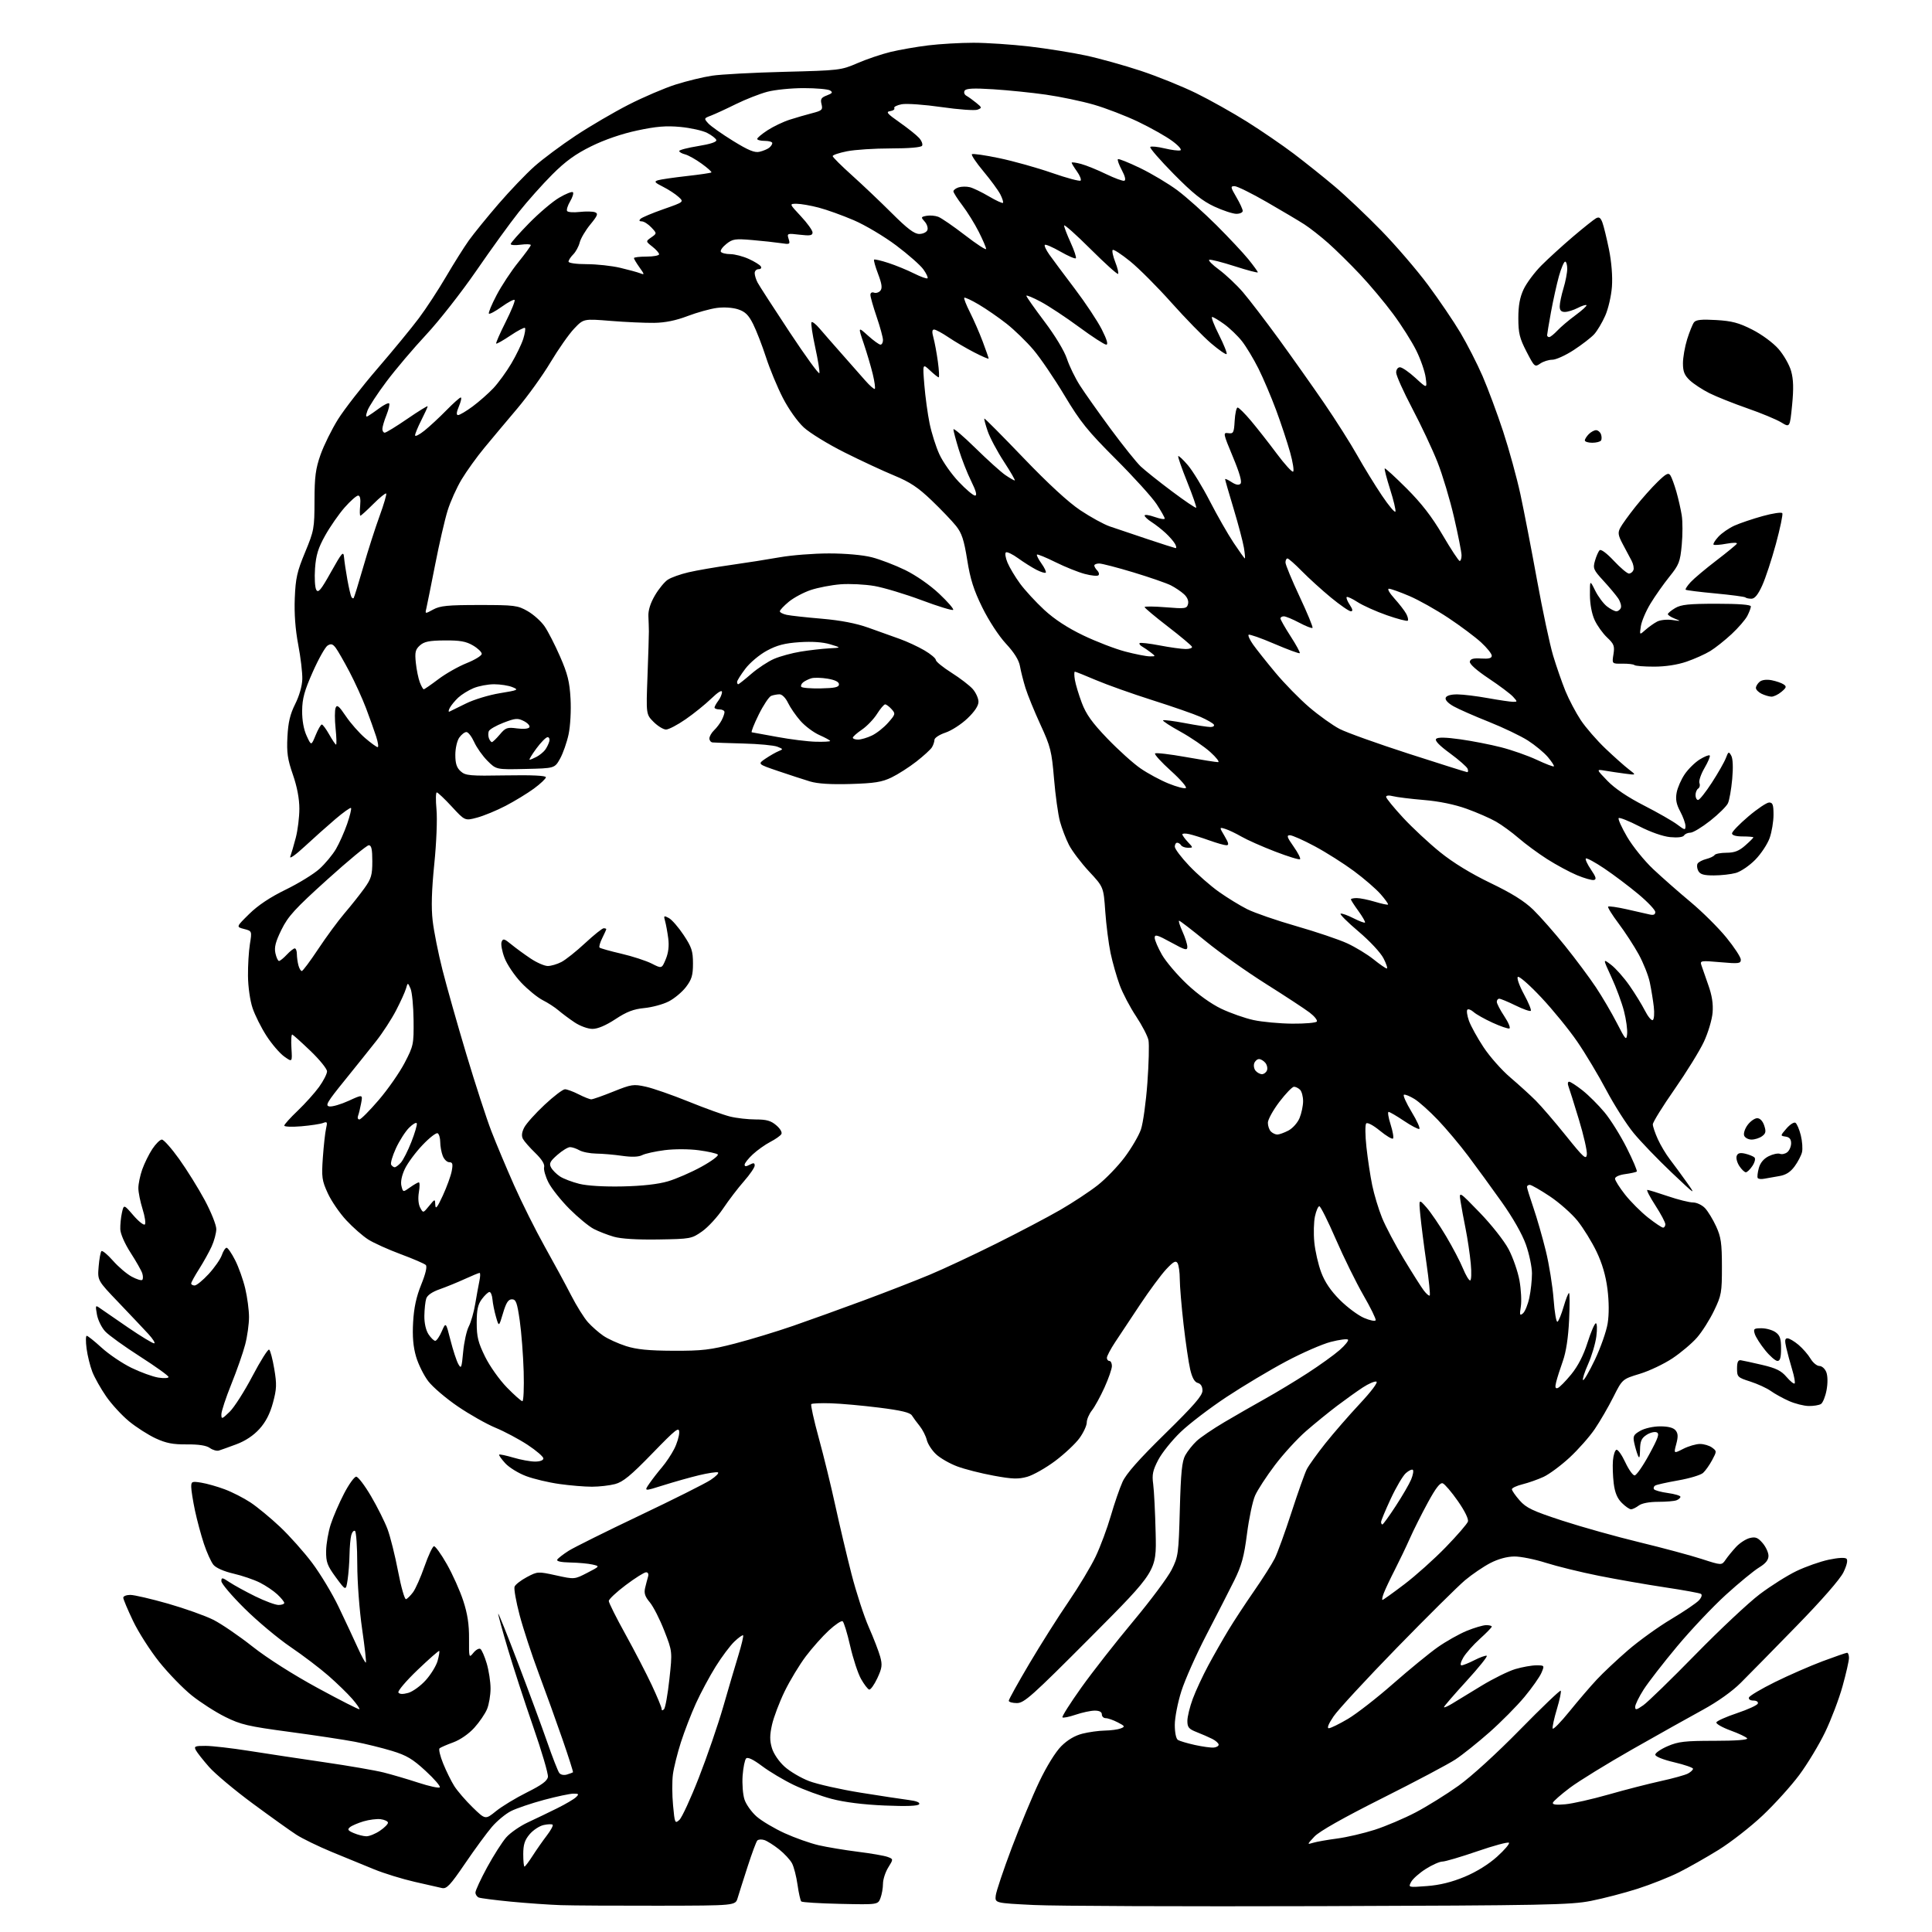 <?xml version="1.0" encoding="UTF-8" standalone="no"?>
<svg 
  version="1.1" 
  xmlns="http://www.w3.org/2000/svg" 
  xmlns:xlink="http://www.w3.org/1999/xlink" 
  xmlns:svg="http://www.w3.org/2000/svg"
  xmlns:rdf="http://www.w3.org/1999/02/22-rdf-syntax-ns#"
  xmlns:cc="http://creativecommons.org/ns#"
  xmlns:dc="http://purl.org/dc/elements/1.1/"
  viewBox="0 0 768 768"
  width="768"
  height="768"
>
<style>svg {background-color: white; }</style>"
<path stroke="none" fill="black" fill-rule="evenodd" d="M261.92,757.55C245.19,757.58 227.68,757.48 223.00,757.33C218.32,757.17 209.37,756.54 203.11,755.94C196.84,755.33 191.10,754.59 190.36,754.31C189.61,754.02 189.00,753.12 189.00,752.30C189.00,751.48 191.10,746.96 193.66,742.25C196.23,737.55 199.63,732.21 201.23,730.39C202.83,728.57 206.69,725.89 209.82,724.43C212.94,722.98 218.20,720.45 221.50,718.81C224.80,717.17 228.16,715.20 228.96,714.42C230.24,713.18 230.11,713.00 227.96,713.00C226.61,713.00 221.34,714.12 216.25,715.48C211.16,716.85 205.24,718.86 203.10,719.95C200.96,721.04 197.56,723.86 195.54,726.22C193.52,728.57 188.72,735.11 184.88,740.76C178.98,749.42 177.55,750.94 175.70,750.53C174.49,750.27 169.56,749.15 164.75,748.04C159.93,746.94 152.73,744.72 148.75,743.10C144.76,741.49 137.15,738.36 131.84,736.16C126.53,733.96 120.23,730.89 117.84,729.35C115.45,727.81 107.65,722.23 100.49,716.95C93.33,711.67 85.53,705.13 83.14,702.43C80.76,699.72 78.38,696.71 77.87,695.75C77.03,694.20 77.47,694.00 81.71,694.01C84.35,694.02 92.12,694.91 99.00,696.00C105.88,697.09 119.38,699.13 129.00,700.53C138.62,701.93 149.20,703.76 152.50,704.59C155.80,705.42 162.02,707.25 166.31,708.65C170.61,710.06 174.44,710.89 174.81,710.50C175.19,710.11 172.67,707.17 169.20,703.98C164.04,699.21 161.63,697.78 155.78,696.00C151.86,694.81 145.25,693.18 141.08,692.38C136.91,691.58 125.17,689.80 115.00,688.44C98.58,686.24 95.71,685.57 89.50,682.48C85.65,680.57 79.67,676.72 76.20,673.94C72.74,671.16 66.95,665.19 63.34,660.69C59.73,656.18 55.02,648.83 52.89,644.35C50.75,639.87 49.00,635.71 49.00,635.10C49.00,634.50 50.26,634.00 51.79,634.00C53.33,634.00 60.07,635.56 66.77,637.47C73.47,639.39 81.59,642.28 84.81,643.90C88.03,645.53 95.03,650.31 100.37,654.53C106.22,659.15 116.51,665.69 126.29,671.01C135.21,675.86 142.67,679.65 142.88,679.45C143.09,679.24 141.79,677.36 139.98,675.28C138.17,673.20 133.95,669.10 130.59,666.16C127.24,663.22 120.45,658.06 115.50,654.70C110.55,651.34 102.34,644.47 97.25,639.43C92.16,634.40 88.00,629.50 88.00,628.54C88.00,626.98 88.33,627.02 91.25,628.97C93.04,630.16 97.64,632.68 101.47,634.57C105.31,636.45 109.47,638.00 110.72,638.00C111.97,638.00 113.00,637.63 113.00,637.19C113.00,636.74 111.76,635.21 110.25,633.80C108.74,632.38 105.60,630.27 103.28,629.11C100.96,627.94 96.24,626.33 92.78,625.53C89.00,624.65 85.83,623.26 84.83,622.02C83.91,620.89 82.22,617.16 81.07,613.72C79.93,610.28 78.33,604.33 77.51,600.49C76.70,596.64 76.03,592.43 76.02,591.12C76.00,588.91 76.27,588.79 79.99,589.38C82.18,589.73 86.39,590.92 89.34,592.03C92.30,593.13 96.91,595.49 99.60,597.27C102.28,599.05 107.55,603.39 111.30,606.93C115.05,610.46 120.79,616.90 124.06,621.24C127.33,625.59 132.10,633.49 134.64,638.82C137.19,644.14 140.57,651.38 142.16,654.89C143.75,658.41 145.22,661.11 145.44,660.89C145.66,660.68 144.98,654.65 143.94,647.50C142.88,640.24 142.03,628.90 142.02,621.81C142.01,614.83 141.60,608.87 141.11,608.57C140.63,608.27 139.96,609.03 139.63,610.26C139.30,611.49 138.99,614.98 138.94,618.00C138.89,621.02 138.55,625.51 138.18,627.98C137.50,632.45 137.50,632.45 133.53,627.05C130.08,622.35 129.58,620.98 129.64,616.51C129.68,613.68 130.51,608.92 131.48,605.93C132.45,602.94 134.82,597.46 136.75,593.75C138.67,590.04 140.86,587.00 141.60,587.00C142.34,587.00 144.99,590.49 147.49,594.75C149.99,599.01 152.94,604.91 154.05,607.86C155.15,610.81 157.04,618.36 158.24,624.63C159.44,630.90 160.86,635.88 161.40,635.70C161.94,635.52 163.19,634.28 164.19,632.94C165.19,631.60 167.24,626.97 168.75,622.65C170.26,618.33 171.95,614.73 172.50,614.65C173.05,614.57 175.36,617.78 177.64,621.80C179.92,625.81 182.84,632.33 184.14,636.30C185.84,641.49 186.49,645.69 186.45,651.36C186.40,659.04 186.44,659.17 188.17,657.04C189.15,655.83 190.40,655.13 190.95,655.47C191.50,655.81 192.63,658.40 193.47,661.22C194.31,664.05 195.00,668.55 195.00,671.21C195.00,673.88 194.37,677.58 193.60,679.42C192.83,681.27 190.55,684.60 188.53,686.83C186.37,689.22 182.96,691.59 180.19,692.61C177.61,693.55 175.15,694.62 174.73,694.98C174.31,695.34 174.96,698.08 176.18,701.07C177.39,704.06 179.38,708.08 180.59,710.00C181.81,711.92 185.08,715.72 187.87,718.44C192.95,723.38 192.95,723.38 197.19,719.94C199.53,718.05 205.05,714.70 209.47,712.50C215.38,709.55 217.58,707.93 217.81,706.33C217.98,705.13 215.34,696.13 211.93,686.33C208.53,676.52 204.01,662.65 201.89,655.50C199.76,648.35 198.03,642.05 198.05,641.50C198.06,640.95 201.59,649.73 205.88,661.00C210.18,672.27 215.42,686.45 217.52,692.50C219.62,698.55 221.78,704.07 222.31,704.77C222.88,705.52 224.15,705.78 225.39,705.40C226.55,705.04 227.62,704.65 227.77,704.52C227.92,704.39 226.04,698.48 223.59,691.39C221.14,684.30 216.88,672.49 214.13,665.14C211.38,657.79 207.97,647.38 206.55,642.01C205.13,636.63 204.23,631.55 204.55,630.72C204.87,629.89 207.07,628.18 209.44,626.92C213.69,624.67 213.85,624.66 221.06,626.24C228.37,627.85 228.37,627.85 233.43,625.23C238.50,622.61 238.50,622.61 235.50,621.92C233.85,621.54 229.89,621.18 226.69,621.12C222.95,621.04 221.11,620.63 221.53,619.96C221.88,619.39 223.92,617.81 226.07,616.45C228.22,615.10 240.89,608.80 254.24,602.45C267.58,596.11 280.29,589.74 282.49,588.29C284.68,586.84 285.97,585.49 285.35,585.28C284.73,585.08 281.36,585.59 277.86,586.43C274.36,587.27 268.01,589.06 263.73,590.41C255.97,592.86 255.97,592.86 258.17,589.68C259.38,587.93 261.64,585.02 263.18,583.22C264.72,581.42 266.89,578.17 267.99,576.01C269.10,573.85 270.00,570.88 270.00,569.41C270.00,567.03 268.80,567.97 259.25,577.81C250.76,586.56 247.66,589.10 244.50,589.94C242.30,590.52 238.17,590.99 235.32,590.99C232.47,591.00 226.66,590.52 222.41,589.92C218.15,589.33 212.18,587.92 209.15,586.78C206.11,585.65 202.37,583.34 200.84,581.67C199.31,579.99 198.22,578.44 198.43,578.24C198.63,578.03 201.18,578.57 204.08,579.43C206.99,580.29 210.86,581.00 212.68,581.00C214.68,581.00 216.00,580.50 216.00,579.74C216.00,579.05 213.19,576.63 209.75,574.36C206.31,572.10 200.57,569.04 197.00,567.57C193.43,566.09 186.68,562.28 182.00,559.09C177.32,555.91 172.04,551.40 170.26,549.08C168.48,546.76 166.29,542.35 165.39,539.27C164.25,535.35 163.90,531.27 164.22,525.59C164.54,519.87 165.48,515.49 167.44,510.66C169.20,506.32 169.86,503.46 169.26,502.86C168.74,502.34 164.25,500.40 159.30,498.56C154.35,496.72 148.54,494.10 146.40,492.74C144.25,491.38 140.33,487.95 137.68,485.10C135.03,482.26 131.71,477.42 130.30,474.34C127.97,469.25 127.79,467.97 128.34,460.12C128.68,455.38 129.25,450.19 129.62,448.59C130.22,446.01 130.07,445.76 128.40,446.41C127.35,446.81 123.46,447.40 119.75,447.72C116.04,448.03 113.00,447.91 113.00,447.45C113.00,446.99 115.40,444.33 118.33,441.54C121.26,438.74 125.08,434.49 126.83,432.08C128.57,429.67 130.00,426.88 130.00,425.88C130.00,424.88 127.05,421.24 123.44,417.78C119.84,414.33 116.57,411.39 116.19,411.25C115.81,411.11 115.66,413.54 115.85,416.64C116.20,422.28 116.20,422.28 112.98,419.98C111.21,418.72 108.04,415.03 105.94,411.78C103.84,408.53 101.34,403.54 100.39,400.69C99.40,397.75 98.62,392.25 98.58,388.00C98.53,383.88 98.88,378.16 99.34,375.30C100.17,370.10 100.17,370.10 97.01,369.28C93.84,368.46 93.84,368.46 99.07,363.31C102.56,359.87 107.40,356.65 113.58,353.64C118.68,351.16 124.71,347.45 126.98,345.40C129.25,343.35 132.21,339.79 133.55,337.50C134.89,335.21 136.89,330.71 138.00,327.51C139.10,324.30 139.79,321.46 139.53,321.19C139.26,320.93 136.47,322.92 133.31,325.61C130.15,328.30 124.66,333.20 121.10,336.50C117.46,339.88 114.96,341.63 115.39,340.50C115.80,339.40 116.79,336.04 117.57,333.04C118.36,330.04 119.00,324.83 119.00,321.47C119.00,317.49 118.10,312.75 116.43,307.93C114.30,301.79 113.93,299.17 114.26,292.85C114.56,287.10 115.33,283.88 117.35,279.85C118.95,276.67 120.10,272.67 120.17,270.00C120.25,267.52 119.52,261.35 118.55,256.28C117.40,250.19 116.93,243.92 117.18,237.78C117.50,229.84 118.09,227.21 121.28,219.53C124.83,210.97 125.00,210.05 125.02,199.03C125.04,189.46 125.45,186.35 127.43,180.72C128.75,177.00 131.86,170.70 134.34,166.72C136.82,162.75 143.90,153.65 150.06,146.50C156.22,139.35 163.62,130.35 166.50,126.50C169.39,122.65 174.24,115.22 177.30,110.00C180.36,104.78 184.44,98.29 186.37,95.58C188.31,92.88 193.61,86.35 198.15,81.08C202.70,75.81 209.13,69.08 212.46,66.13C215.78,63.18 223.16,57.68 228.86,53.91C234.56,50.14 244.01,44.61 249.86,41.62C255.71,38.63 264.10,35.04 268.50,33.63C272.90,32.23 279.43,30.64 283.00,30.10C286.57,29.55 299.55,28.86 311.84,28.55C333.67,28.00 334.34,27.92 340.84,25.11C344.50,23.52 350.43,21.52 354.00,20.65C357.57,19.79 364.31,18.61 368.97,18.04C373.63,17.47 381.74,17.00 386.98,17.00C392.22,17.00 402.22,17.67 409.20,18.48C416.18,19.30 426.30,20.92 431.69,22.08C437.09,23.24 446.90,25.98 453.50,28.16C460.10,30.35 470.00,34.35 475.50,37.05C481.00,39.75 490.13,44.88 495.80,48.44C501.46,52.00 509.79,57.70 514.30,61.11C518.81,64.53 526.10,70.35 530.50,74.06C534.90,77.77 543.26,85.68 549.07,91.65C554.89,97.62 563.25,107.35 567.65,113.27C572.04,119.19 577.85,127.74 580.54,132.27C583.23,136.80 587.19,144.55 589.34,149.50C591.48,154.45 595.17,164.35 597.52,171.50C599.87,178.65 602.96,189.90 604.39,196.50C605.81,203.10 608.78,218.44 610.99,230.58C613.20,242.73 616.08,256.23 617.38,260.58C618.69,264.94 620.90,271.28 622.28,274.69C623.67,278.09 626.42,283.29 628.38,286.26C630.35,289.22 634.78,294.32 638.23,297.60C641.68,300.88 645.85,304.59 647.50,305.85C650.50,308.14 650.50,308.14 646.00,307.54C643.52,307.21 639.92,306.68 638.00,306.35C634.50,305.76 634.50,305.76 638.99,310.41C641.88,313.41 647.02,316.88 653.49,320.19C658.99,323.01 664.96,326.42 666.75,327.78C669.73,330.03 670.00,330.08 670.00,328.35C670.00,327.32 669.06,324.72 667.92,322.58C666.37,319.70 666.00,317.77 666.49,315.10C666.85,313.12 668.30,309.81 669.71,307.75C671.12,305.68 673.81,303.04 675.69,301.88C677.57,300.72 679.35,300.01 679.64,300.31C679.94,300.60 679.00,302.84 677.57,305.29C676.14,307.74 675.23,310.43 675.55,311.27C675.87,312.11 675.66,313.09 675.07,313.46C674.48,313.82 674.00,314.99 674.00,316.06C674.00,317.13 674.46,318.00 675.02,318.00C675.58,318.00 678.05,314.89 680.51,311.09C682.97,307.29 685.47,302.90 686.06,301.34C687.06,298.72 687.22,298.64 688.20,300.39C688.85,301.56 689.00,305.07 688.58,309.69C688.21,313.77 687.45,318.10 686.88,319.31C686.32,320.51 683.16,323.64 679.85,326.25C676.54,328.86 673.00,331.00 671.98,331.00C670.95,331.00 669.81,331.50 669.43,332.11C669.01,332.80 666.87,333.05 663.91,332.77C661.01,332.49 656.09,330.76 651.58,328.44C647.46,326.32 643.80,324.87 643.45,325.21C643.11,325.56 644.62,328.92 646.81,332.67C649.01,336.43 653.67,342.20 657.18,345.50C660.69,348.80 667.37,354.68 672.03,358.56C676.69,362.45 683.09,368.80 686.25,372.68C689.41,376.55 692.00,380.51 692.00,381.47C692.00,383.04 691.21,383.14 683.85,382.49C676.18,381.81 675.74,381.88 676.31,383.63C676.64,384.66 677.87,388.20 679.05,391.50C680.55,395.67 681.07,399.04 680.78,402.56C680.55,405.34 678.99,410.56 677.31,414.15C675.63,417.74 670.37,426.24 665.63,433.05C660.88,439.85 657.01,446.11 657.02,446.96C657.03,447.81 657.93,450.46 659.02,452.85C660.10,455.25 662.26,458.85 663.80,460.85C665.35,462.86 668.37,466.98 670.52,470.00C674.27,475.29 674.04,475.13 664.46,466.06C658.98,460.86 652.19,453.81 649.37,450.37C646.55,446.94 641.69,439.30 638.56,433.40C635.44,427.50 630.24,418.81 627.00,414.09C623.76,409.36 617.32,401.45 612.67,396.50C608.03,391.55 603.84,387.88 603.36,388.34C602.88,388.80 603.97,391.86 605.79,395.21C607.60,398.53 608.83,401.51 608.51,401.82C608.20,402.13 605.47,401.18 602.45,399.69C599.43,398.21 596.52,397.00 595.98,397.00C595.44,397.00 595.00,397.56 595.00,398.25C595.01,398.94 596.35,401.52 598.00,404.00C599.64,406.48 600.54,408.65 600.00,408.83C599.47,409.01 596.44,407.98 593.29,406.53C590.14,405.09 586.75,403.18 585.77,402.29C584.79,401.41 583.68,400.99 583.30,401.36C582.92,401.74 583.21,403.73 583.93,405.78C584.66,407.82 587.26,412.55 589.72,416.27C592.17,419.99 596.95,425.39 600.33,428.27C603.71,431.15 608.28,435.30 610.49,437.51C612.69,439.71 618.10,446.00 622.50,451.48C629.52,460.22 630.54,461.13 630.80,458.93C630.96,457.55 629.53,451.26 627.61,444.96C625.70,438.66 623.83,432.71 623.46,431.75C623.09,430.79 623.22,430.00 623.75,430.00C624.28,430.00 626.69,431.56 629.09,433.46C631.50,435.37 635.43,439.29 637.83,442.18C640.24,445.07 644.21,451.44 646.66,456.32C649.12,461.21 650.91,465.42 650.64,465.69C650.38,465.95 648.33,466.41 646.08,466.72C643.72,467.03 642.00,467.80 642.00,468.54C642.00,469.25 643.81,472.10 646.01,474.90C648.22,477.69 652.31,481.78 655.10,483.99C657.90,486.19 660.59,488.00 661.09,488.00C661.59,488.00 662.00,487.39 662.00,486.66C662.00,485.92 660.21,482.54 658.02,479.16C655.83,475.77 654.40,473.00 654.85,473.00C655.29,473.00 658.96,474.12 663.00,475.50C667.04,476.88 671.54,478.00 673.00,478.00C674.46,478.00 676.61,479.02 677.78,480.26C678.95,481.51 680.93,484.77 682.19,487.51C684.13,491.74 684.48,494.17 684.49,503.50C684.50,513.78 684.30,514.93 681.37,521.00C679.66,524.58 676.61,529.38 674.61,531.68C672.61,533.98 668.22,537.69 664.85,539.94C661.49,542.18 655.63,544.97 651.83,546.12C644.91,548.22 644.91,548.22 641.32,555.36C639.35,559.29 636.03,565.00 633.96,568.05C631.89,571.11 627.38,576.21 623.95,579.39C620.51,582.57 615.86,586.02 613.60,587.07C611.35,588.11 607.59,589.44 605.25,590.02C602.91,590.60 601.00,591.49 601.00,592.00C601.00,592.51 602.38,594.51 604.08,596.44C606.70,599.42 609.20,600.61 621.03,604.48C628.66,606.97 642.47,610.84 651.70,613.07C660.94,615.31 672.08,618.30 676.45,619.72C684.39,622.29 684.39,622.29 685.95,620.02C686.80,618.77 688.68,616.47 690.12,614.92C691.56,613.37 694.00,611.79 695.54,611.40C697.83,610.83 698.77,611.19 700.67,613.40C701.95,614.89 703.00,617.17 703.00,618.47C703.00,620.13 701.88,621.51 699.25,623.11C697.19,624.36 691.26,629.23 686.08,633.94C680.90,638.65 672.18,647.87 666.70,654.44C661.21,661.01 655.21,668.75 653.36,671.64C651.51,674.54 650.00,677.63 650.00,678.52C650.00,679.87 650.54,679.76 653.25,677.85C655.04,676.59 664.38,667.51 674.00,657.67C683.62,647.83 695.10,637.07 699.50,633.74C703.90,630.42 710.49,626.26 714.14,624.51C717.79,622.76 723.55,620.73 726.94,620.01C730.74,619.21 733.46,619.06 734.03,619.63C734.61,620.21 734.13,622.28 732.79,625.03C731.46,627.76 724.15,636.13 714.05,646.47C704.95,655.81 695.00,665.94 691.95,668.97C688.57,672.35 682.73,676.50 676.95,679.65C671.75,682.48 659.17,689.53 649.00,695.31C638.83,701.10 627.61,708.00 624.07,710.66C620.54,713.32 617.48,716.00 617.29,716.61C617.04,717.36 618.61,717.56 622.21,717.23C625.12,716.97 632.88,715.22 639.46,713.34C646.03,711.46 655.36,709.07 660.18,708.01C665.00,706.96 669.86,705.61 670.97,705.02C672.09,704.42 673.00,703.56 673.00,703.11C673.00,702.67 669.62,701.50 665.50,700.53C661.07,699.49 658.00,698.25 658.00,697.51C658.00,696.81 660.22,695.29 662.94,694.12C667.16,692.30 669.82,692.00 681.49,692.00C689.93,692.00 694.89,691.63 694.53,691.04C694.20,690.51 691.23,689.10 687.93,687.90C684.63,686.69 682.09,685.24 682.28,684.67C682.47,684.10 686.17,682.45 690.50,681.00C694.83,679.55 698.55,677.84 698.77,677.19C699.00,676.51 698.23,676.00 697.00,676.00C695.74,676.00 695.00,675.49 695.24,674.78C695.46,674.11 700.11,671.35 705.57,668.65C711.03,665.95 719.55,662.23 724.50,660.37C729.45,658.52 733.84,657.01 734.25,657.00C734.66,657.00 735.00,657.92 735.00,659.05C735.00,660.18 733.85,665.25 732.44,670.30C731.04,675.36 727.91,683.59 725.50,688.59C723.09,693.58 718.47,701.23 715.23,705.59C711.99,709.94 705.44,717.19 700.67,721.69C695.89,726.20 688.01,732.34 683.16,735.35C678.31,738.35 671.22,742.37 667.42,744.28C663.61,746.19 656.20,749.13 650.96,750.81C645.71,752.49 637.38,754.66 632.46,755.63C624.32,757.24 614.45,757.43 525.00,757.72C470.82,757.89 419.52,757.69 411.00,757.27C395.50,756.50 395.50,756.50 395.82,753.52C396.00,751.88 398.87,743.33 402.19,734.52C405.52,725.71 410.44,713.88 413.14,708.23C416.04,702.15 419.59,696.41 421.86,694.14C424.36,691.64 427.27,689.92 430.28,689.16C432.81,688.52 436.82,687.97 439.19,687.93C441.56,687.89 444.40,687.51 445.49,687.08C447.32,686.37 447.21,686.16 444.29,684.65C442.54,683.74 440.40,683.00 439.55,683.00C438.70,683.00 438.00,682.33 438.00,681.50C438.00,680.52 437.02,680.00 435.18,680.00C433.63,680.00 430.23,680.73 427.62,681.61C425.02,682.50 422.64,682.98 422.34,682.68C422.04,682.37 425.42,677.04 429.86,670.81C434.30,664.59 443.57,652.75 450.46,644.50C457.35,636.25 464.23,627.02 465.74,624.00C468.38,618.74 468.52,617.70 469.00,600.00C469.40,585.34 469.85,580.88 471.16,578.50C472.08,576.85 474.10,574.30 475.66,572.84C477.22,571.37 482.18,568.00 486.68,565.34C491.18,562.68 498.50,558.48 502.95,556.00C507.40,553.52 514.97,548.95 519.77,545.84C524.57,542.73 530.30,538.62 532.50,536.69C534.70,534.77 536.20,532.89 535.84,532.52C535.47,532.15 532.40,532.55 529.01,533.42C525.63,534.29 517.62,537.78 511.22,541.19C504.81,544.60 494.17,550.96 487.56,555.33C480.95,559.70 472.74,565.96 469.32,569.25C465.89,572.54 461.89,577.52 460.43,580.31C458.25,584.49 457.89,586.18 458.41,589.94C458.75,592.45 459.20,601.25 459.39,609.50C459.75,624.50 459.75,624.50 433.61,650.75C410.18,674.27 407.12,677.00 404.23,677.00C402.45,677.00 401.00,676.58 401.00,676.07C401.00,675.56 404.68,668.92 409.18,661.32C413.68,653.72 420.68,642.64 424.75,636.71C428.81,630.77 433.68,622.67 435.56,618.71C437.44,614.74 440.14,607.49 441.56,602.59C442.98,597.69 445.07,591.61 446.21,589.09C447.65,585.86 452.69,580.16 463.13,569.93C474.62,558.66 478.00,554.77 478.00,552.79C478.00,551.13 477.34,550.06 476.13,549.74C474.86,549.41 473.90,547.70 473.12,544.38C472.49,541.69 471.31,533.65 470.49,526.51C469.67,519.36 468.99,511.26 468.98,508.51C468.98,505.75 468.57,502.87 468.08,502.09C467.38,500.98 466.42,501.51 463.55,504.59C461.55,506.74 456.92,513.00 453.26,518.50C449.59,524.00 445.11,530.75 443.30,533.51C441.48,536.26 440.00,539.08 440.00,539.76C440.00,540.44 440.45,541.00 441.00,541.00C441.55,541.00 442.00,541.91 442.00,543.02C442.00,544.13 440.67,547.97 439.05,551.55C437.43,555.13 435.18,559.23 434.05,560.66C432.92,562.10 432.00,564.27 432.00,565.48C432.00,566.70 430.70,569.49 429.11,571.69C427.52,573.88 423.17,577.96 419.44,580.76C415.70,583.55 410.71,586.38 408.33,587.05C404.77,588.04 402.42,587.97 394.98,586.60C390.01,585.69 383.50,584.04 380.52,582.92C377.54,581.81 373.75,579.64 372.11,578.10C370.46,576.56 368.80,574.00 368.41,572.40C368.02,570.81 366.75,568.32 365.60,566.88C364.44,565.45 363.05,563.55 362.50,562.67C361.77,561.50 358.22,560.65 349.50,559.56C342.90,558.73 334.25,557.95 330.28,557.83C326.31,557.70 322.81,557.85 322.50,558.16C322.19,558.47 323.53,564.53 325.47,571.61C327.42,578.70 330.38,590.80 332.05,598.50C333.73,606.20 336.62,618.44 338.48,625.69C340.35,632.95 343.43,642.44 345.34,646.78C347.26,651.13 349.30,656.42 349.89,658.55C350.80,661.85 350.63,663.09 348.73,667.16C347.50,669.77 346.05,671.78 345.50,671.63C344.95,671.47 343.50,669.58 342.28,667.42C341.06,665.27 339.11,659.34 337.95,654.26C336.79,649.18 335.44,644.77 334.95,644.47C334.45,644.16 332.00,645.80 329.49,648.12C326.98,650.43 322.86,655.06 320.33,658.41C317.80,661.76 314.01,668.03 311.91,672.34C309.82,676.65 307.56,682.62 306.89,685.59C305.96,689.74 305.95,691.90 306.85,694.89C307.52,697.14 309.64,700.25 311.88,702.27C314.00,704.19 318.38,706.77 321.62,708.01C324.85,709.24 334.02,711.31 342.00,712.60C349.98,713.88 358.65,715.20 361.27,715.53C364.30,715.91 365.80,716.52 365.38,717.20C364.93,717.92 360.43,718.09 351.61,717.72C343.18,717.36 335.69,716.42 330.62,715.09C326.29,713.95 319.49,711.45 315.51,709.54C311.53,707.62 305.87,704.25 302.93,702.04C299.45,699.43 297.24,698.36 296.60,699.00C296.07,699.53 295.44,702.63 295.20,705.88C294.97,709.13 295.30,713.39 295.95,715.34C296.59,717.30 298.76,720.34 300.77,722.10C302.77,723.86 307.78,726.83 311.88,728.71C315.99,730.58 322.09,732.74 325.43,733.51C328.77,734.28 335.77,735.44 341.00,736.10C346.23,736.75 351.55,737.67 352.83,738.15C355.16,739.01 355.16,739.01 353.08,742.37C351.94,744.22 351.00,747.12 351.00,748.80C351.00,750.49 350.55,753.06 350.00,754.51C348.99,757.14 348.99,757.14 334.08,756.82C325.87,756.64 318.87,756.21 318.52,755.86C318.17,755.50 317.50,752.52 317.03,749.22C316.57,745.93 315.58,742.09 314.84,740.70C314.10,739.30 311.77,736.79 309.66,735.12C307.55,733.45 304.92,731.79 303.81,731.44C302.70,731.09 301.45,731.18 301.03,731.65C300.60,732.12 298.88,736.77 297.19,742.00C295.50,747.23 293.71,752.85 293.22,754.50C292.33,757.50 292.33,757.50 261.92,757.55zM567.24,749.74C572.33,749.36 577.10,748.18 582.20,746.06C586.85,744.13 591.72,741.11 595.09,738.08C598.06,735.40 600.20,732.90 599.83,732.52C599.46,732.13 593.80,733.66 587.26,735.91C580.72,738.16 574.48,740.00 573.38,740.00C572.29,740.00 569.31,741.32 566.77,742.93C564.22,744.55 561.61,746.86 560.95,748.09C559.77,750.31 559.77,750.31 567.24,749.74zM208.49,742.00C208.75,742.00 210.20,740.09 211.70,737.75C213.20,735.41 215.73,731.79 217.33,729.70C218.93,727.62 219.99,725.66 219.69,725.36C219.39,725.06 217.77,725.11 216.10,725.48C214.42,725.85 211.92,727.50 210.53,729.15C208.57,731.47 208.00,733.27 208.00,737.08C208.00,739.78 208.22,742.00 208.49,742.00zM522.00,732.53C523.38,732.11 527.65,731.36 531.50,730.85C535.35,730.35 542.10,728.77 546.50,727.36C550.90,725.94 558.23,722.82 562.79,720.43C567.35,718.03 575.00,713.27 579.79,709.85C584.91,706.18 594.97,697.01 604.20,687.59C612.84,678.78 620.13,671.80 620.41,672.08C620.70,672.36 620.01,675.64 618.90,679.35C617.78,683.07 617.02,686.57 617.21,687.12C617.39,687.68 620.40,684.62 623.88,680.32C627.36,676.02 632.25,670.32 634.74,667.66C637.22,664.99 642.81,659.74 647.15,655.99C651.49,652.24 659.22,646.67 664.33,643.63C669.43,640.58 674.40,637.22 675.37,636.14C676.40,635.01 676.72,633.95 676.15,633.59C675.62,633.26 669.17,632.09 661.84,630.99C654.50,629.89 642.65,627.82 635.50,626.39C628.35,624.96 618.90,622.64 614.50,621.24C610.10,619.84 604.45,618.70 601.95,618.73C599.09,618.75 595.56,619.71 592.45,621.32C589.73,622.72 585.19,625.81 582.36,628.18C579.54,630.56 567.36,642.62 555.30,655.00C543.24,667.38 531.91,679.64 530.14,682.25C528.11,685.22 527.40,687.00 528.22,687.00C528.95,687.00 532.36,685.33 535.80,683.30C539.25,681.26 547.34,674.97 553.78,669.31C560.23,663.65 568.20,657.13 571.50,654.80C574.80,652.48 579.98,649.56 583.00,648.31C586.02,647.07 589.51,646.04 590.75,646.02C591.99,646.01 593.00,646.27 593.00,646.60C593.00,646.93 590.86,649.13 588.25,651.49C585.64,653.85 582.69,657.18 581.69,658.89C580.63,660.71 580.34,662.00 580.98,662.00C581.59,662.00 583.90,661.07 586.11,659.94C588.33,658.81 590.53,658.02 591.00,658.19C591.48,658.36 587.84,662.89 582.93,668.26C578.02,673.63 574.00,678.28 574.00,678.61C574.00,678.93 575.46,678.31 577.25,677.22C579.04,676.13 584.30,672.93 588.94,670.10C593.58,667.28 599.62,664.30 602.37,663.48C605.12,662.67 608.86,662.00 610.68,662.00C613.98,662.00 614.00,662.02 612.75,664.96C612.06,666.59 609.02,670.91 606.00,674.55C602.98,678.19 596.71,684.51 592.09,688.60C587.46,692.68 581.39,697.54 578.59,699.39C575.79,701.24 562.70,708.18 549.50,714.80C533.93,722.62 524.45,727.98 522.50,730.07C519.53,733.26 519.52,733.28 522.00,732.53zM145.60,729.95C146.76,729.98 149.21,728.99 151.04,727.75C152.88,726.51 154.31,725.05 154.22,724.50C154.13,723.95 152.82,723.35 151.30,723.16C149.78,722.97 146.73,723.36 144.52,724.01C142.31,724.67 139.88,725.71 139.12,726.33C138.01,727.24 138.29,727.69 140.62,728.68C142.21,729.36 144.45,729.93 145.60,729.95zM270.06,723.44C271.06,722.54 274.55,714.98 277.80,706.65C281.06,698.32 285.42,685.65 287.48,678.50C289.54,671.35 292.25,662.12 293.52,658.00C294.78,653.88 295.63,650.31 295.40,650.07C295.17,649.84 293.60,650.96 291.91,652.57C290.23,654.18 286.88,658.65 284.48,662.50C282.08,666.35 278.56,672.91 276.66,677.08C274.76,681.25 272.07,688.22 270.67,692.58C269.28,696.94 267.84,702.68 267.49,705.35C267.14,708.02 267.16,713.55 267.55,717.64C268.21,724.76 268.32,725.02 270.06,723.44zM482.50,694.68C483.60,694.58 484.47,694.05 484.43,693.50C484.39,692.95 483.27,691.94 481.93,691.26C480.59,690.58 477.81,689.36 475.75,688.56C472.57,687.32 472.00,686.65 472.00,684.09C472.00,682.43 472.97,678.47 474.15,675.29C475.33,672.10 478.12,666.12 480.33,662.00C482.55,657.88 486.14,651.58 488.31,648.00C490.47,644.42 495.05,637.45 498.48,632.50C501.92,627.55 505.63,621.70 506.74,619.50C507.84,617.30 510.84,609.05 513.39,601.17C515.95,593.28 518.69,585.56 519.49,584.01C520.30,582.46 523.60,577.86 526.83,573.79C530.07,569.72 536.24,562.62 540.55,558.01C545.12,553.12 547.87,549.46 547.14,549.21C546.46,548.99 544.01,550.04 541.70,551.56C539.39,553.07 534.80,556.36 531.50,558.85C528.20,561.35 522.66,565.85 519.20,568.86C515.73,571.87 510.15,577.97 506.79,582.42C503.43,586.86 499.89,592.30 498.92,594.50C497.94,596.70 496.50,603.54 495.70,609.71C494.54,618.77 493.57,622.31 490.66,628.21C488.67,632.22 483.72,641.90 479.65,649.73C475.58,657.55 471.07,667.68 469.62,672.23C468.17,676.78 466.99,682.84 467.00,685.69C467.00,688.76 467.51,691.20 468.25,691.66C468.94,692.09 471.98,692.99 475.00,693.66C478.02,694.32 481.40,694.79 482.50,694.68zM263.95,679.45C264.47,678.93 265.44,673.55 266.09,667.50C267.29,656.50 267.29,656.50 264.06,648.23C262.29,643.68 259.70,638.61 258.32,636.96C256.40,634.68 255.95,633.31 256.44,631.23C256.80,629.73 257.33,627.71 257.61,626.75C257.93,625.70 257.60,625.00 256.82,625.01C256.09,625.01 252.46,627.30 248.75,630.09C245.04,632.88 242.00,635.73 242.00,636.42C242.00,637.11 244.96,643.04 248.59,649.59C252.21,656.14 256.94,665.26 259.09,669.85C261.24,674.44 263.00,678.69 263.00,679.30C263.00,679.99 263.35,680.05 263.95,679.45zM162.26,672.96C164.04,672.46 167.18,670.20 169.23,667.92C171.29,665.64 173.41,662.17 173.96,660.20C174.50,658.23 174.79,656.46 174.60,656.27C174.41,656.08 170.54,659.48 165.99,663.83C161.44,668.18 158.02,672.22 158.37,672.80C158.80,673.49 160.13,673.55 162.26,672.96zM549.55,636.00C549.83,636.00 553.75,633.19 558.28,629.75C562.80,626.32 570.21,619.68 574.74,615.00C579.27,610.33 583.22,605.76 583.52,604.85C583.85,603.86 582.26,600.61 579.53,596.70C577.04,593.13 574.33,589.96 573.53,589.65C572.48,589.25 570.77,591.45 567.59,597.29C565.13,601.81 561.92,608.20 560.46,611.50C559.00,614.80 556.29,620.45 554.45,624.05C552.61,627.64 550.64,631.81 550.08,633.30C549.51,634.78 549.28,636.00 549.55,636.00zM549.52,606.00C549.81,606.00 552.20,602.70 554.83,598.66C557.47,594.62 560.22,589.88 560.95,588.13C561.67,586.37 561.99,584.65 561.64,584.31C561.30,583.96 560.04,584.54 558.85,585.59C557.66,586.64 554.96,591.22 552.85,595.77C550.73,600.32 549.00,604.48 549.00,605.02C549.00,605.56 549.23,606.00 549.52,606.00zM648.39,599.97C647.77,599.99 646.11,598.84 644.70,597.43C642.88,595.61 641.94,593.34 641.48,589.68C641.13,586.83 640.99,582.73 641.17,580.58C641.35,578.42 641.97,576.50 642.55,576.31C643.13,576.12 644.70,578.34 646.05,581.23C647.40,584.13 649.08,586.50 649.78,586.50C650.48,586.50 653.08,582.78 655.55,578.23C659.23,571.46 659.77,569.85 658.52,569.37C657.67,569.04 655.86,569.51 654.49,570.41C652.51,571.71 651.99,572.91 651.94,576.27C651.89,579.44 651.67,580.00 651.07,578.50C650.62,577.40 649.97,575.15 649.62,573.50C649.06,570.88 649.37,570.28 652.07,568.75C653.82,567.76 657.24,567.00 659.96,567.00C663.11,567.00 665.21,567.54 666.06,568.58C667.06,569.78 667.13,571.07 666.34,574.02C665.31,577.88 665.31,577.88 669.11,575.94C671.21,574.87 674.20,574.00 675.77,574.00C677.34,574.00 679.49,574.64 680.56,575.43C682.47,576.84 682.47,576.91 680.61,580.40C679.56,582.36 677.94,584.65 677.00,585.50C676.07,586.35 671.62,587.69 667.12,588.48C662.62,589.27 658.50,590.19 657.96,590.53C657.41,590.86 657.20,591.51 657.48,591.98C657.77,592.44 660.25,593.12 663.00,593.50C665.75,593.88 668.00,594.55 668.00,594.99C668.00,595.43 667.29,596.06 666.42,596.39C665.55,596.73 662.26,597.00 659.11,597.00C655.62,597.00 652.62,597.57 651.44,598.47C650.37,599.28 649.00,599.95 648.39,599.97zM87.00,576.62C86.17,576.87 84.56,576.41 83.41,575.59C82.01,574.60 78.98,574.13 74.26,574.17C68.75,574.22 66.03,573.69 61.85,571.76C58.91,570.39 54.16,567.35 51.30,565.00C48.44,562.65 44.35,558.20 42.21,555.11C40.08,552.03 37.60,547.63 36.71,545.35C35.82,543.07 34.79,538.90 34.42,536.10C34.05,533.29 34.07,531.00 34.48,531.00C34.89,531.00 37.56,533.14 40.42,535.75C43.28,538.36 48.60,541.95 52.24,543.73C55.88,545.50 60.70,547.25 62.93,547.61C65.17,547.96 67.00,547.86 67.00,547.38C67.00,546.89 61.91,543.24 55.69,539.25C49.47,535.27 43.22,530.77 41.81,529.25C40.40,527.74 38.93,524.73 38.54,522.58C37.87,518.81 37.92,518.71 39.82,520.08C40.90,520.86 45.91,524.31 50.96,527.75C56.00,531.19 60.64,534.00 61.26,534.00C61.88,534.00 60.84,532.31 58.95,530.25C57.05,528.19 51.73,522.57 47.13,517.75C38.75,509.00 38.75,509.00 39.21,503.50C39.46,500.48 39.96,497.71 40.32,497.35C40.68,496.99 42.74,498.69 44.89,501.13C47.04,503.58 50.40,506.44 52.36,507.49C54.32,508.55 56.20,509.13 56.55,508.78C56.90,508.43 56.90,507.26 56.56,506.18C56.21,505.09 54.13,501.42 51.93,498.01C49.60,494.40 47.89,490.51 47.82,488.66C47.76,486.92 48.05,483.98 48.46,482.12C49.22,478.73 49.22,478.73 53.01,483.12C55.09,485.53 57.15,487.16 57.58,486.74C58.01,486.32 57.60,483.58 56.68,480.65C55.76,477.72 55.00,473.96 55.00,472.29C55.00,470.62 55.69,467.28 56.54,464.88C57.39,462.47 59.19,458.81 60.55,456.75C61.91,454.69 63.62,453.00 64.35,453.00C65.08,453.00 68.18,456.49 71.23,460.75C74.28,465.01 78.85,472.36 81.39,477.08C83.92,481.80 85.99,486.98 85.98,488.58C85.97,490.19 85.13,493.30 84.13,495.50C83.12,497.70 80.88,501.73 79.15,504.45C77.42,507.17 76.00,509.75 76.00,510.20C76.00,510.64 76.62,511.00 77.37,511.00C78.13,511.00 80.63,508.95 82.94,506.45C85.25,503.94 87.60,500.57 88.17,498.95C88.73,497.33 89.59,496.00 90.08,496.00C90.57,496.00 92.10,498.24 93.49,500.98C94.88,503.72 96.68,508.78 97.49,512.23C98.31,515.68 98.98,520.77 98.99,523.54C98.99,526.31 98.31,531.24 97.46,534.48C96.62,537.73 94.14,544.81 91.96,550.21C89.78,555.62 88.00,561.02 88.00,562.22C88.00,564.25 88.22,564.18 91.29,561.21C93.09,559.46 97.18,553.06 100.36,547.00C103.55,540.94 106.53,536.21 106.99,536.49C107.45,536.78 108.36,540.21 109.02,544.14C110.06,550.30 109.99,552.13 108.50,557.63C107.32,561.99 105.64,565.26 103.14,568.02C100.80,570.62 97.54,572.79 94.00,574.11C90.97,575.24 87.83,576.37 87.00,576.62zM719.00,558.91C717.08,558.88 713.55,557.99 711.16,556.93C708.77,555.87 705.50,554.07 703.91,552.93C702.31,551.79 698.64,550.11 695.75,549.18C690.74,547.58 690.50,547.34 690.50,544.00C690.50,541.46 690.91,540.56 692.00,540.72C692.83,540.84 696.65,541.67 700.50,542.57C706.00,543.86 708.07,544.88 710.17,547.35C711.64,549.07 713.09,550.24 713.39,549.95C713.68,549.65 713.25,547.18 712.42,544.45C711.60,541.73 710.54,537.81 710.07,535.75C709.41,532.88 709.52,532.00 710.53,532.00C711.25,532.00 713.23,533.16 714.92,534.58C716.60,536.00 718.76,538.48 719.71,540.08C720.66,541.69 722.25,543.00 723.24,543.00C724.25,543.00 725.47,544.10 726.00,545.49C726.56,546.98 726.60,549.84 726.08,552.62C725.60,555.17 724.60,557.64 723.86,558.11C723.11,558.58 720.92,558.94 719.00,558.91zM207.66,557.00C208.12,557.00 208.35,551.71 208.17,545.25C207.98,538.79 207.28,529.67 206.61,525.00C205.57,517.74 205.11,516.50 203.49,516.50C202.05,516.50 201.19,517.84 199.96,522.00C198.32,527.50 198.32,527.50 197.17,523.50C196.53,521.30 195.90,518.15 195.76,516.50C195.62,514.85 195.07,513.54 194.54,513.59C194.01,513.64 192.66,514.92 191.54,516.42C189.96,518.53 189.50,520.67 189.50,525.85C189.50,531.42 190.07,533.69 192.83,539.31C194.68,543.07 198.54,548.51 201.50,551.54C204.43,554.54 207.20,557.00 207.66,557.00zM619.21,551.77C619.92,551.53 622.33,549.09 624.57,546.35C627.28,543.03 629.46,538.79 631.07,533.70C632.41,529.48 633.90,526.03 634.38,526.02C634.86,526.01 634.95,528.36 634.57,531.25C634.19,534.14 632.71,539.10 631.29,542.27C629.87,545.44 628.97,548.30 629.28,548.61C629.60,548.93 631.72,545.28 634.00,540.51C636.27,535.73 638.56,529.24 639.07,526.08C639.65,522.43 639.62,517.43 638.99,512.41C638.31,507.07 636.90,502.23 634.63,497.50C632.78,493.65 629.39,488.16 627.09,485.29C624.78,482.43 619.82,478.04 616.06,475.54C612.31,473.04 608.73,471.00 608.12,471.00C607.50,471.00 607.00,471.37 607.00,471.82C607.00,472.28 608.15,475.99 609.55,480.07C610.95,484.16 613.18,491.90 614.49,497.27C615.81,502.64 617.19,511.29 617.58,516.49C617.96,521.69 618.65,525.71 619.12,525.42C619.59,525.14 620.69,522.45 621.56,519.45C622.43,516.45 623.39,514.00 623.70,514.00C624.01,514.00 624.02,518.84 623.74,524.75C623.41,531.71 622.54,537.44 621.27,541.00C620.19,544.02 619.00,547.78 618.61,549.35C618.09,551.45 618.25,552.08 619.21,551.77zM184.11,537.43C184.47,533.54 185.47,528.99 186.34,527.31C187.20,525.64 188.36,521.62 188.90,518.38C189.44,515.15 190.19,511.04 190.56,509.25C190.94,507.46 190.98,506.00 190.65,506.00C190.32,506.00 187.67,507.09 184.77,508.42C181.87,509.75 177.38,511.58 174.80,512.49C171.79,513.54 169.85,514.88 169.43,516.22C169.06,517.38 168.73,520.45 168.69,523.05C168.65,525.93 169.29,528.79 170.33,530.39C171.28,531.82 172.48,533.00 173.01,533.00C173.54,533.00 174.71,531.31 175.60,529.25C177.24,525.50 177.24,525.50 179.07,532.73C180.08,536.70 181.48,540.98 182.18,542.23C183.33,544.29 183.52,543.83 184.11,537.43zM706.57,541.00C705.78,541.00 703.58,539.09 701.69,536.75C699.79,534.41 697.93,531.49 697.55,530.25C696.93,528.23 697.20,528.00 700.21,528.00C702.05,528.00 704.56,528.70 705.78,529.56C707.56,530.81 708.00,532.08 708.00,536.06C708.00,539.68 707.62,541.00 706.57,541.00zM267.68,536.95C279.14,536.99 282.35,536.61 292.18,534.07C298.41,532.45 308.81,529.29 315.30,527.04C321.79,524.80 334.39,520.25 343.30,516.95C352.21,513.65 364.00,509.06 369.50,506.76C375.00,504.47 386.93,498.88 396.00,494.36C405.07,489.84 416.55,483.80 421.50,480.94C426.45,478.07 433.12,473.68 436.32,471.16C439.53,468.65 444.36,463.64 447.06,460.04C449.76,456.44 452.67,451.48 453.53,449.00C454.38,446.52 455.54,438.20 456.10,430.50C456.66,422.80 456.86,415.16 456.54,413.52C456.22,411.88 454.00,407.61 451.62,404.02C449.23,400.43 446.29,394.84 445.09,391.58C443.89,388.32 442.26,382.61 441.47,378.88C440.69,375.14 439.74,367.71 439.36,362.35C438.68,352.60 438.68,352.60 432.91,346.41C429.74,343.00 426.15,338.25 424.92,335.85C423.70,333.46 422.09,329.25 421.34,326.50C420.60,323.75 419.54,316.12 418.99,309.55C418.07,298.61 417.62,296.79 413.59,288.05C411.18,282.80 408.50,276.25 407.65,273.50C406.80,270.75 405.81,266.86 405.46,264.85C405.03,262.40 403.18,259.42 399.86,255.85C397.01,252.77 393.04,246.68 390.49,241.50C387.07,234.55 385.70,230.24 384.48,222.57C383.20,214.61 382.33,211.94 380.05,209.07C378.48,207.11 374.12,202.54 370.35,198.93C364.99,193.79 361.76,191.64 355.50,189.05C351.10,187.24 342.18,183.09 335.68,179.83C329.18,176.58 321.91,172.11 319.52,169.91C317.02,167.61 313.49,162.63 311.21,158.20C309.03,153.97 306.01,146.68 304.49,142.00C302.97,137.32 300.67,131.40 299.39,128.84C297.58,125.22 296.24,123.90 293.42,122.97C291.25,122.26 287.81,122.03 284.93,122.41C282.27,122.77 277.03,124.23 273.29,125.65C268.69,127.41 264.40,128.28 260.00,128.34C256.43,128.39 248.66,128.04 242.74,127.56C231.98,126.69 231.98,126.69 228.24,130.63C226.18,132.79 221.95,138.82 218.83,144.03C215.72,149.24 209.74,157.55 205.54,162.50C201.35,167.45 195.48,174.45 192.50,178.06C189.52,181.66 185.48,187.29 183.51,190.56C181.54,193.83 179.02,199.43 177.92,203.00C176.81,206.57 174.58,216.25 172.97,224.50C171.35,232.75 169.78,240.53 169.49,241.79C168.94,244.08 168.94,244.08 172.22,242.29C174.96,240.80 177.98,240.50 190.50,240.50C204.55,240.50 205.77,240.65 209.74,242.93C212.07,244.26 215.09,246.97 216.46,248.95C217.83,250.92 220.62,256.36 222.65,261.02C225.66,267.91 226.43,271.05 226.80,277.79C227.06,282.47 226.72,288.63 226.02,291.92C225.33,295.13 223.81,299.48 222.63,301.59C220.49,305.41 220.49,305.41 208.88,305.67C197.27,305.94 197.27,305.94 193.77,302.44C191.85,300.52 189.47,297.16 188.49,294.97C187.50,292.79 186.12,291.00 185.40,291.00C184.69,291.00 183.41,292.00 182.56,293.22C181.69,294.46 181.00,297.50 181.00,300.07C181.00,303.51 181.54,305.18 183.12,306.60C185.05,308.33 186.69,308.48 201.12,308.23C211.37,308.05 217.00,308.31 217.00,308.97C217.00,309.52 214.86,311.55 212.25,313.47C209.64,315.38 204.57,318.47 201.00,320.33C197.43,322.19 192.32,324.30 189.66,325.01C184.82,326.31 184.82,326.31 179.60,320.65C176.73,317.54 174.04,315.00 173.63,315.00C173.22,315.00 173.16,318.04 173.51,321.75C173.87,325.59 173.50,334.97 172.63,343.50C171.58,353.98 171.38,360.76 171.99,366.01C172.46,370.14 174.21,378.91 175.88,385.51C177.55,392.10 181.83,407.24 185.40,419.14C188.97,431.04 193.43,444.76 195.32,449.64C197.20,454.51 201.26,464.17 204.33,471.10C207.40,478.03 212.90,489.03 216.54,495.54C220.19,502.05 224.92,510.78 227.05,514.94C229.18,519.10 232.18,523.90 233.72,525.61C235.25,527.32 238.01,529.74 239.85,531.00C241.69,532.25 245.74,534.09 248.85,535.09C253.07,536.43 257.84,536.91 267.68,536.95zM546.85,524.82C547.04,524.32 544.83,519.81 541.94,514.81C539.06,509.80 534.14,499.81 531.01,492.60C527.89,485.40 524.94,479.50 524.46,479.50C523.98,479.50 523.20,481.30 522.72,483.50C522.24,485.70 522.12,490.34 522.46,493.80C522.79,497.27 524.02,502.65 525.19,505.77C526.63,509.63 529.00,513.13 532.61,516.74C535.53,519.66 539.85,522.87 542.21,523.89C544.57,524.90 546.66,525.32 546.85,524.82zM605.39,522.09C606.20,521.42 607.34,518.63 607.93,515.89C608.52,513.14 608.99,508.79 608.98,506.20C608.97,503.62 607.89,498.47 606.58,494.76C605.12,490.62 601.39,484.05 596.91,477.76C592.91,472.12 586.92,463.90 583.61,459.50C580.31,455.10 574.90,448.67 571.60,445.21C568.30,441.75 564.12,438.00 562.30,436.88C560.48,435.75 558.59,434.98 558.10,435.17C557.60,435.35 558.97,438.42 561.13,441.99C563.30,445.56 564.67,448.61 564.18,448.77C563.70,448.93 560.94,447.48 558.05,445.53C555.16,443.59 552.44,442.00 551.99,442.00C551.55,442.00 551.90,444.24 552.78,446.98C553.65,449.72 554.09,452.25 553.74,452.59C553.39,452.94 551.04,451.53 548.51,449.46C545.87,447.29 543.56,446.07 543.08,446.59C542.63,447.09 542.67,451.32 543.18,456.00C543.69,460.68 544.72,467.51 545.48,471.18C546.24,474.85 547.99,480.65 549.37,484.06C550.75,487.48 554.63,494.82 557.99,500.38C561.35,505.95 564.94,511.62 565.98,512.99C567.02,514.35 568.08,515.25 568.34,514.99C568.60,514.72 568.01,508.88 567.02,502.00C566.02,495.12 564.94,486.57 564.60,483.00C563.98,476.50 563.98,476.50 567.07,480.00C568.76,481.93 572.28,487.10 574.89,491.50C577.50,495.90 580.50,501.64 581.56,504.25C582.63,506.86 583.90,508.99 584.39,509.00C584.89,509.00 585.01,506.02 584.65,502.25C584.30,498.54 583.38,492.35 582.61,488.50C581.83,484.65 580.92,479.70 580.58,477.50C579.96,473.50 579.96,473.50 588.23,482.04C592.84,486.80 597.90,493.21 599.67,496.54C601.41,499.82 603.36,505.42 604.01,509.00C604.65,512.57 604.90,517.25 604.55,519.40C604.02,522.76 604.13,523.13 605.39,522.09zM261.67,492.71C253.25,492.84 246.87,492.45 244.00,491.62C241.53,490.91 237.93,489.51 236.01,488.51C234.08,487.51 229.76,483.94 226.39,480.58C223.03,477.21 219.28,472.50 218.05,470.11C216.83,467.71 216.04,464.95 216.30,463.96C216.60,462.81 215.37,460.83 212.80,458.34C210.62,456.23 208.41,453.72 207.89,452.76C207.24,451.56 207.40,450.13 208.40,448.18C209.21,446.63 212.84,442.57 216.47,439.18C220.10,435.78 223.75,433.00 224.58,433.00C225.40,433.00 227.84,433.90 230.00,435.00C232.16,436.10 234.43,437.00 235.04,437.00C235.66,437.00 239.62,435.61 243.83,433.91C251.02,431.02 251.83,430.90 256.72,431.98C259.59,432.61 267.24,435.28 273.72,437.90C280.20,440.53 287.61,443.20 290.19,443.84C292.77,444.48 297.36,445.00 300.39,445.00C304.71,445.00 306.47,445.50 308.60,447.34C310.19,448.70 311.02,450.16 310.59,450.85C310.19,451.50 308.21,452.89 306.18,453.94C304.16,454.99 301.04,457.21 299.25,458.87C297.46,460.53 296.00,462.38 296.00,462.98C296.00,463.76 296.57,463.77 298.00,463.00C299.56,462.17 300.00,462.24 300.00,463.32C300.00,464.09 298.09,466.89 295.75,469.55C293.41,472.20 289.67,477.10 287.44,480.43C285.21,483.76 281.46,487.84 279.11,489.49C274.93,492.43 274.53,492.50 261.67,492.71zM170.57,479.38C172.93,476.50 172.93,476.50 173.04,479.00C173.12,480.91 173.83,480.02 176.03,475.25C177.61,471.81 179.21,467.42 179.57,465.50C180.10,462.66 179.91,462.00 178.59,462.00C177.69,462.00 176.51,460.85 175.98,459.43C175.44,458.02 175.00,455.58 175.00,453.99C175.00,452.41 174.55,450.84 173.99,450.50C173.44,450.15 170.71,452.26 167.94,455.19C165.16,458.11 162.00,462.39 160.91,464.71C159.67,467.37 159.18,469.85 159.58,471.45C160.21,473.98 160.21,473.98 163.01,471.99C164.55,470.90 166.12,470.00 166.49,470.00C166.87,470.00 166.88,471.77 166.51,473.93C166.11,476.31 166.31,478.72 167.03,480.06C168.21,482.27 168.21,482.27 170.57,479.38zM247.50,471.62C255.33,471.45 261.58,470.75 265.50,469.60C268.80,468.63 274.80,466.02 278.83,463.80C282.87,461.58 285.79,459.40 285.33,458.95C284.88,458.50 281.46,457.73 277.75,457.24C273.90,456.73 268.10,456.71 264.25,457.20C260.54,457.67 256.51,458.56 255.30,459.17C253.83,459.92 251.17,460.01 247.30,459.46C244.11,459.00 239.47,458.60 237.00,458.57C234.53,458.53 231.52,457.94 230.32,457.25C229.11,456.56 227.44,456.00 226.60,456.00C225.76,456.00 223.49,457.39 221.55,459.09C218.64,461.65 218.20,462.51 219.05,464.09C219.61,465.14 221.21,466.75 222.60,467.66C223.99,468.57 227.46,469.89 230.32,470.60C233.47,471.38 240.19,471.78 247.50,471.62zM701.31,468.56C700.11,468.81 698.94,468.67 698.71,468.25C698.48,467.84 698.68,466.07 699.16,464.32C699.72,462.26 701.09,460.60 703.06,459.62C704.73,458.78 706.76,458.35 707.56,458.66C708.37,458.97 709.69,458.67 710.51,457.99C711.33,457.31 712.00,455.72 712.00,454.45C712.00,452.84 711.34,452.04 709.83,451.82C707.65,451.50 707.65,451.50 710.16,448.59C711.54,446.99 713.14,445.97 713.71,446.32C714.29,446.68 715.24,448.90 715.84,451.27C716.43,453.64 716.65,456.69 716.32,458.04C715.99,459.39 714.65,461.94 713.34,463.71C711.66,465.97 709.87,467.09 707.23,467.52C705.18,467.85 702.52,468.32 701.31,468.56zM694.00,466.00C693.48,466.00 692.31,464.88 691.41,463.51C690.51,462.14 690.04,460.33 690.37,459.48C690.79,458.37 691.72,458.13 693.73,458.60C695.25,458.96 696.90,459.63 697.40,460.08C697.92,460.55 697.59,461.97 696.63,463.45C695.71,464.85 694.52,466.00 694.00,466.00zM156.90,464.00C157.34,464.00 158.44,463.17 159.36,462.16C160.27,461.14 162.15,457.45 163.52,453.94C164.90,450.43 165.87,447.11 165.69,446.56C165.50,446.01 164.12,446.79 162.61,448.30C161.11,449.80 158.75,453.50 157.37,456.50C155.99,459.51 155.15,462.43 155.49,462.99C155.84,463.54 156.47,464.00 156.90,464.00zM696.28,453.00C694.99,453.00 693.66,452.29 693.33,451.42C693.00,450.55 693.62,448.64 694.72,447.17C695.82,445.70 697.53,444.50 698.52,444.50C699.63,444.50 700.71,445.63 701.30,447.41C702.10,449.80 701.94,450.57 700.45,451.66C699.44,452.40 697.56,453.00 696.28,453.00zM507.75,451.00C508.49,451.00 510.46,450.30 512.13,449.43C513.81,448.56 515.79,446.36 516.58,444.47C517.36,442.59 518.00,439.56 518.00,437.73C518.00,435.90 517.46,433.86 516.80,433.20C516.14,432.54 515.05,432.00 514.37,432.00C513.70,432.00 511.09,434.71 508.57,438.01C506.06,441.32 504.00,445.05 504.00,446.31C504.00,447.57 504.54,449.14 505.20,449.80C505.86,450.46 507.01,451.00 507.75,451.00zM142.86,445.00C143.46,445.00 146.92,441.51 150.57,437.25C154.22,432.99 158.84,426.35 160.85,422.50C164.37,415.74 164.50,415.15 164.40,405.50C164.34,400.00 163.80,394.38 163.20,393.00C162.10,390.50 162.10,390.50 161.38,393.00C160.98,394.38 159.20,398.28 157.43,401.69C155.66,405.09 152.16,410.49 149.65,413.69C147.14,416.88 141.44,424.00 136.99,429.50C129.99,438.14 129.17,439.54 130.95,439.82C132.09,440.00 135.53,438.99 138.62,437.58C144.22,435.01 144.22,435.01 143.55,438.58C143.18,440.54 142.64,442.79 142.33,443.57C142.03,444.36 142.27,445.00 142.86,445.00zM501.65,427.00C502.43,427.00 503.32,426.32 503.64,425.49C503.96,424.66 503.67,423.31 502.99,422.49C502.31,421.67 501.18,421.00 500.48,421.00C499.79,421.00 498.93,421.73 498.59,422.63C498.25,423.52 498.48,424.87 499.11,425.63C499.73,426.38 500.88,427.00 501.65,427.00zM646.81,411.02C646.98,409.38 646.43,405.30 645.57,401.97C644.72,398.64 642.47,392.55 640.57,388.45C637.13,381.00 637.13,381.00 640.43,383.52C642.25,384.90 645.54,388.61 647.74,391.77C649.94,394.92 652.71,399.43 653.91,401.79C655.10,404.14 656.50,405.81 657.01,405.49C657.53,405.17 657.71,402.80 657.41,400.21C657.11,397.62 656.40,393.25 655.82,390.50C655.25,387.75 653.26,382.75 651.41,379.38C649.56,376.02 645.96,370.48 643.41,367.09C640.85,363.69 638.99,360.68 639.26,360.40C639.54,360.13 642.86,360.60 646.63,361.45C650.41,362.30 654.51,363.23 655.75,363.52C657.31,363.88 658.00,363.58 658.00,362.54C658.00,361.72 654.96,358.51 651.25,355.42C647.54,352.32 641.46,347.74 637.74,345.24C634.02,342.74 630.72,340.95 630.40,341.27C630.08,341.58 631.00,343.57 632.43,345.67C634.46,348.65 634.72,349.57 633.59,349.81C632.80,349.98 629.75,349.11 626.82,347.88C623.90,346.65 618.58,343.78 615.00,341.50C611.42,339.21 606.35,335.48 603.71,333.19C601.08,330.91 597.03,327.95 594.71,326.62C592.40,325.29 587.12,322.98 583.00,321.50C578.21,319.78 572.06,318.51 566.00,318.01C560.77,317.57 555.26,316.89 553.75,316.50C552.13,316.08 551.00,316.19 551.00,316.77C551.00,317.31 554.03,321.03 557.72,325.02C561.42,329.02 568.06,335.20 572.46,338.75C577.65,342.95 584.71,347.26 592.49,351.01C600.98,355.09 605.96,358.21 609.50,361.64C612.25,364.32 617.93,370.78 622.13,376.00C626.33,381.23 631.84,388.61 634.37,392.42C636.91,396.23 640.67,402.64 642.74,406.68C646.19,413.42 646.53,413.77 646.81,411.02zM235.53,409.00C233.69,409.00 230.59,407.87 228.39,406.40C226.25,404.97 223.38,402.82 222.00,401.64C220.62,400.45 217.81,398.62 215.74,397.58C213.68,396.53 209.82,393.39 207.17,390.59C204.52,387.79 201.54,383.37 200.56,380.78C199.57,378.19 199.04,375.33 199.39,374.42C199.95,372.98 200.44,373.10 203.26,375.42C205.04,376.88 208.50,379.41 210.95,381.04C213.39,382.67 216.45,384.00 217.75,384.00C219.04,384.00 221.48,383.29 223.17,382.41C224.86,381.54 229.10,378.16 232.59,374.91C236.09,371.66 239.41,369.00 239.97,369.00C240.54,369.00 241.00,369.16 241.00,369.35C241.00,369.54 240.28,371.14 239.40,372.91C238.51,374.68 238.04,376.37 238.34,376.68C238.65,376.98 242.54,378.08 246.99,379.11C251.44,380.15 256.87,381.92 259.07,383.04C263.07,385.08 263.07,385.08 264.65,381.30C265.70,378.77 266.03,376.04 265.64,373.02C265.31,370.53 264.75,367.44 264.38,366.14C263.76,363.96 263.88,363.87 265.87,364.93C267.07,365.57 269.71,368.61 271.75,371.68C274.95,376.50 275.47,378.07 275.47,382.99C275.47,387.70 274.98,389.34 272.68,392.36C271.14,394.37 268.05,396.95 265.81,398.09C263.58,399.24 259.21,400.42 256.12,400.72C251.84,401.13 249.10,402.19 244.64,405.13C240.86,407.62 237.62,409.00 235.53,409.00zM513.69,406.92C518.75,406.96 523.14,406.58 523.46,406.07C523.78,405.55 522.49,403.95 520.60,402.51C518.71,401.07 510.90,395.94 503.24,391.12C495.58,386.29 484.82,378.67 479.33,374.17C473.84,369.68 469.06,366.00 468.72,366.00C468.38,366.00 468.97,367.91 470.03,370.25C471.09,372.59 471.97,375.33 471.98,376.34C472.00,377.95 471.18,377.73 465.50,374.61C460.05,371.62 459.00,371.32 459.01,372.77C459.01,373.72 460.32,376.76 461.90,379.53C463.49,382.29 467.95,387.54 471.82,391.19C476.13,395.26 481.42,399.05 485.47,400.99C489.11,402.72 494.88,404.75 498.29,405.49C501.71,406.23 508.64,406.88 513.69,406.92zM119.97,386.00C120.37,386.00 123.31,382.06 126.50,377.25C129.69,372.44 134.41,366.02 136.99,363.00C139.58,359.98 143.11,355.52 144.85,353.10C147.59,349.27 148.00,347.88 148.00,342.35C148.00,337.58 147.65,336.00 146.60,336.00C145.83,336.00 138.40,342.14 130.09,349.65C117.24,361.25 114.52,364.23 111.89,369.57C109.54,374.35 108.97,376.57 109.48,378.92C109.85,380.61 110.49,382.00 110.91,382.00C111.32,382.00 112.71,380.88 114.00,379.50C115.29,378.12 116.72,377.00 117.17,377.00C117.63,377.00 118.01,378.01 118.01,379.25C118.02,380.49 118.30,382.51 118.63,383.75C118.96,384.99 119.56,386.00 119.97,386.00zM551.27,384.99C551.69,385.00 551.12,383.20 549.99,380.99C548.83,378.70 544.53,374.09 539.98,370.24C535.60,366.53 532.43,363.36 532.93,363.19C533.44,363.02 535.73,363.84 538.02,365.01C540.32,366.18 542.38,366.95 542.60,366.73C542.83,366.50 541.66,364.45 540.01,362.17C538.35,359.89 537.00,357.79 537.00,357.51C537.00,357.23 538.05,357.00 539.34,357.00C540.63,357.00 543.87,357.66 546.54,358.46C549.22,359.27 551.57,359.77 551.76,359.57C551.96,359.37 550.63,357.51 548.81,355.43C546.99,353.35 542.21,349.22 538.18,346.24C534.15,343.26 527.18,338.84 522.68,336.43C518.18,334.01 513.72,332.03 512.77,332.02C511.35,332.00 511.60,332.80 514.20,336.48C515.94,338.95 517.11,341.23 516.79,341.54C516.48,341.86 512.01,340.49 506.86,338.50C501.71,336.52 495.70,333.85 493.50,332.57C491.30,331.30 488.41,329.92 487.08,329.51C484.66,328.76 484.66,328.76 486.80,332.38C488.45,335.19 488.61,336.00 487.50,336.00C486.72,336.00 483.70,335.14 480.79,334.10C477.88,333.05 474.26,331.92 472.75,331.58C471.24,331.24 470.00,331.28 470.00,331.67C470.00,332.05 470.98,333.41 472.17,334.69C474.35,337.00 474.35,337.00 472.23,337.00C471.07,337.00 469.84,336.55 469.50,336.00C469.16,335.45 468.46,335.00 467.94,335.00C467.42,335.00 467.00,335.71 467.00,336.57C467.00,337.44 469.59,340.87 472.75,344.19C475.91,347.52 481.20,352.15 484.50,354.50C487.80,356.84 492.88,359.96 495.79,361.42C498.70,362.88 507.48,365.91 515.29,368.15C523.11,370.39 532.20,373.46 535.50,374.97C538.80,376.49 543.52,379.36 546.00,381.35C548.48,383.35 550.85,384.98 551.27,384.99zM681.29,347.99C677.28,348.00 675.85,347.58 675.10,346.20C674.57,345.20 674.45,343.89 674.83,343.28C675.21,342.66 676.76,341.85 678.27,341.47C679.78,341.09 681.27,340.38 681.57,339.89C681.87,339.40 684.00,338.99 686.31,338.98C689.49,338.97 691.29,338.27 693.75,336.10C695.54,334.53 697.00,333.07 697.00,332.87C697.00,332.67 695.09,332.50 692.75,332.50C690.09,332.50 688.50,332.05 688.50,331.29C688.50,330.62 691.42,327.59 695.00,324.55C698.58,321.51 702.29,319.02 703.25,319.01C704.68,319.00 705.00,319.89 705.00,323.87C705.00,326.56 704.31,330.72 703.46,333.12C702.61,335.53 700.04,339.42 697.74,341.76C695.44,344.11 691.97,346.47 690.03,347.01C688.09,347.55 684.15,347.99 681.29,347.99zM471.39,313.26C471.93,312.93 469.25,309.84 465.44,306.41C461.63,302.97 458.80,299.87 459.16,299.51C459.51,299.16 465.00,299.79 471.35,300.93C477.71,302.07 483.49,302.98 484.20,302.96C484.92,302.94 483.53,301.14 481.12,298.96C478.71,296.78 473.39,293.15 469.31,290.89C465.22,288.64 462.08,286.59 462.33,286.34C462.58,286.09 466.48,286.58 471.00,287.44C475.52,288.30 480.10,289.00 481.17,289.00C482.24,289.00 482.85,288.56 482.52,288.03C482.19,287.49 479.81,286.13 477.24,284.99C474.67,283.85 466.02,280.84 458.03,278.31C450.04,275.77 439.97,272.19 435.66,270.35C431.35,268.51 427.58,267.00 427.28,267.00C426.98,267.00 426.98,268.46 427.28,270.25C427.57,272.04 428.82,276.16 430.04,279.41C431.74,283.93 434.13,287.27 440.19,293.58C444.56,298.12 450.48,303.47 453.37,305.45C456.25,307.44 461.27,310.15 464.51,311.46C467.76,312.78 470.85,313.59 471.39,313.26zM338.13,311.65C330.28,311.88 325.04,311.55 322.00,310.64C319.52,309.89 313.82,308.03 309.31,306.50C301.13,303.72 301.13,303.72 304.31,301.56C306.07,300.38 308.40,299.04 309.50,298.60C311.40,297.84 311.37,297.75 309.00,296.82C307.62,296.28 301.55,295.71 295.50,295.56C289.45,295.40 283.94,295.21 283.25,295.13C282.56,295.06 282.00,294.34 282.00,293.54C282.00,292.74 282.84,291.27 283.86,290.29C284.89,289.31 286.24,287.52 286.86,286.32C287.49,285.11 288.00,283.65 288.00,283.07C288.00,282.48 287.10,282.00 286.00,282.00C284.90,282.00 284.01,281.66 284.03,281.25C284.05,280.84 284.72,279.63 285.53,278.56C286.34,277.49 287.00,275.94 287.00,275.10C287.00,274.15 285.41,275.12 282.75,277.69C280.41,279.95 275.84,283.65 272.58,285.90C269.33,288.16 265.81,290.00 264.76,290.00C263.71,290.00 261.49,288.64 259.83,286.99C256.82,283.97 256.82,283.97 257.39,268.74C257.71,260.36 257.95,252.38 257.94,251.00C257.93,249.62 257.84,246.90 257.75,244.94C257.64,242.63 258.55,239.74 260.34,236.69C261.85,234.10 264.17,231.28 265.48,230.42C266.80,229.56 270.49,228.24 273.69,227.50C276.88,226.75 284.45,225.44 290.50,224.59C296.55,223.74 305.32,222.35 310.00,221.52C314.68,220.69 323.47,220.00 329.54,220.00C336.12,220.00 342.99,220.61 346.54,221.52C349.82,222.35 355.79,224.64 359.82,226.60C364.12,228.71 369.68,232.57 373.32,236.00C376.72,239.20 379.23,242.09 378.89,242.43C378.55,242.77 372.92,241.05 366.36,238.59C359.80,236.14 351.36,233.60 347.59,232.94C343.82,232.29 337.76,231.99 334.12,232.27C330.48,232.56 325.17,233.58 322.32,234.53C319.47,235.48 315.54,237.58 313.57,239.20C311.61,240.82 310.00,242.53 310.00,242.99C310.00,243.46 311.24,244.10 312.75,244.42C314.26,244.74 320.54,245.43 326.69,245.95C334.18,246.60 340.29,247.77 345.19,249.52C349.21,250.95 354.85,252.97 357.71,254.00C360.58,255.03 364.97,257.07 367.46,258.53C369.96,259.99 372.00,261.71 372.01,262.35C372.01,262.98 374.83,265.27 378.26,267.44C381.69,269.61 385.50,272.54 386.71,273.94C387.93,275.35 388.94,277.59 388.96,278.92C388.99,280.51 387.48,282.80 384.61,285.55C382.19,287.87 378.25,290.42 375.86,291.22C373.46,292.02 371.48,293.31 371.46,294.09C371.44,294.86 370.99,296.21 370.46,297.07C369.93,297.94 367.16,300.47 364.31,302.70C361.45,304.94 357.01,307.78 354.44,309.03C350.59,310.89 347.70,311.36 338.13,311.65zM583.22,306.94C583.61,306.97 583.70,306.37 583.40,305.61C583.11,304.84 579.95,302.07 576.39,299.45C572.04,296.27 570.24,294.36 570.91,293.69C571.58,293.02 574.72,293.08 580.43,293.88C585.11,294.53 592.44,295.96 596.72,297.06C601.00,298.15 607.38,300.39 610.90,302.04C614.42,303.69 617.47,304.86 617.69,304.64C617.91,304.43 616.84,302.78 615.33,300.98C613.81,299.17 610.23,296.21 607.38,294.38C604.52,292.55 597.53,289.21 591.84,286.94C586.15,284.68 579.85,281.91 577.83,280.78C575.59,279.52 574.37,278.20 574.69,277.36C575.02,276.51 576.76,276.01 579.36,276.03C581.64,276.05 587.10,276.72 591.50,277.52C595.90,278.31 600.36,278.97 601.40,278.98C603.26,279.00 603.26,278.95 601.46,276.96C600.44,275.83 596.09,272.57 591.80,269.71C586.96,266.48 584.09,263.93 584.28,263.00C584.50,261.90 585.69,261.57 588.79,261.77C591.85,261.96 593.00,261.66 593.00,260.65C593.00,259.88 591.09,257.50 588.75,255.35C586.41,253.20 580.56,248.82 575.75,245.63C570.93,242.43 563.96,238.51 560.25,236.93C556.54,235.35 552.89,234.04 552.13,234.03C551.36,234.01 552.31,235.70 554.30,237.91C556.24,240.06 558.36,242.80 559.00,244.00C559.64,245.19 559.91,246.42 559.61,246.73C559.30,247.03 555.55,246.05 551.28,244.56C547.00,243.06 541.77,240.71 539.66,239.34C537.55,237.97 535.60,237.07 535.33,237.34C535.06,237.61 535.60,238.99 536.54,240.41C537.74,242.25 537.87,243.00 536.98,243.00C536.29,243.00 532.75,240.56 529.11,237.57C525.48,234.58 520.27,229.85 517.54,227.07C514.81,224.28 512.22,222.00 511.79,222.00C511.35,222.00 511.00,222.72 511.00,223.60C511.00,224.48 513.53,230.58 516.61,237.15C519.70,243.73 522.01,249.33 521.74,249.59C521.47,249.86 519.11,248.94 516.48,247.54C513.85,246.14 511.09,245.00 510.35,245.00C509.61,245.00 509.00,245.38 509.00,245.84C509.00,246.31 510.82,249.51 513.05,252.96C515.28,256.41 516.91,259.42 516.68,259.65C516.44,259.89 511.90,258.21 506.57,255.93C501.25,253.64 496.64,252.03 496.34,252.33C496.03,252.64 496.83,254.37 498.10,256.19C499.38,258.01 503.36,263.03 506.96,267.35C510.55,271.67 516.65,277.90 520.50,281.19C524.35,284.47 529.75,288.33 532.50,289.76C535.25,291.19 547.62,295.62 560.00,299.62C572.38,303.61 582.82,306.91 583.22,306.94zM210.53,302.00C210.86,302.00 212.11,301.48 213.32,300.84C214.52,300.20 216.03,298.96 216.69,298.09C217.34,297.21 218.08,295.71 218.34,294.75C218.60,293.79 218.29,293.02 217.66,293.04C217.02,293.06 215.02,295.09 213.22,297.54C211.41,299.99 210.21,302.00 210.53,302.00zM150.13,297.00C150.56,297.00 150.28,295.09 149.52,292.75C148.76,290.41 146.96,285.36 145.51,281.53C144.06,277.70 141.09,271.18 138.91,267.03C136.73,262.89 134.27,258.61 133.45,257.52C132.27,255.97 131.58,255.77 130.22,256.62C129.28,257.21 126.62,261.93 124.33,267.10C121.00,274.61 120.15,277.71 120.11,282.50C120.07,286.31 120.72,289.96 121.89,292.50C123.73,296.50 123.73,296.50 125.47,292.25C126.43,289.91 127.54,288.00 127.92,288.00C128.31,288.00 129.64,289.80 130.88,292.00C132.12,294.20 133.34,296.00 133.59,296.00C133.85,296.00 133.76,293.10 133.40,289.56C133.03,286.02 133.04,282.34 133.41,281.38C133.95,279.98 134.74,280.62 137.48,284.69C139.35,287.47 142.79,291.37 145.12,293.37C147.45,295.37 149.71,297.00 150.13,297.00zM195.53,295.00C195.86,295.00 197.27,293.64 198.67,291.99C200.96,289.26 201.61,289.03 205.50,289.55C208.01,289.89 210.06,289.71 210.43,289.11C210.78,288.55 209.81,287.45 208.28,286.66C205.79,285.39 204.93,285.46 200.15,287.29C197.21,288.42 194.58,289.94 194.30,290.67C194.02,291.40 194.05,292.68 194.36,293.50C194.68,294.32 195.21,295.00 195.53,295.00zM324.25,294.85C327.41,294.93 330.00,294.80 330.00,294.55C330.00,294.30 328.09,293.25 325.75,292.21C323.41,291.18 320.01,288.63 318.18,286.55C316.35,284.47 314.13,281.24 313.24,279.38C312.33,277.46 310.88,276.00 309.90,276.00C308.94,276.00 307.45,276.28 306.57,276.61C305.69,276.95 303.45,280.32 301.58,284.11C299.71,287.90 298.48,291.04 298.84,291.10C299.20,291.15 303.77,291.98 309.00,292.95C314.23,293.92 321.09,294.77 324.25,294.85zM341.10,294.00C342.25,294.00 344.73,293.28 346.59,292.39C348.46,291.50 351.37,289.21 353.05,287.28C355.98,283.96 356.04,283.70 354.41,281.90C353.46,280.85 352.32,280.00 351.86,280.00C351.40,280.00 349.95,281.70 348.63,283.79C347.32,285.87 344.62,288.68 342.63,290.04C340.64,291.39 339.01,292.84 339.01,293.25C339.00,293.66 339.94,294.00 341.10,294.00zM178.67,282.87C179.14,282.66 182.08,281.22 185.19,279.67C188.31,278.11 194.38,276.26 198.68,275.56C206.02,274.36 206.33,274.21 203.68,273.14C202.14,272.51 198.86,272.00 196.40,272.00C193.95,272.00 190.27,272.70 188.23,273.55C186.19,274.40 183.47,276.09 182.17,277.30C180.88,278.51 179.36,280.34 178.81,281.37C178.26,282.39 178.19,283.07 178.67,282.87zM704.14,276.93C703.24,276.90 701.49,276.38 700.25,275.78C699.01,275.18 698.00,274.14 698.00,273.47C698.00,272.80 698.67,271.69 699.49,271.01C700.40,270.25 702.24,270.02 704.24,270.40C706.03,270.75 708.17,271.48 709.00,272.04C710.28,272.89 710.15,273.33 708.14,275.02C706.84,276.11 705.04,276.97 704.14,276.93zM168.45,274.00C168.73,274.00 171.33,272.20 174.23,270.01C177.13,267.81 182.20,264.93 185.50,263.61C188.80,262.29 191.50,260.63 191.50,259.91C191.50,259.20 189.93,257.69 188.00,256.57C185.26,254.96 182.83,254.53 176.77,254.58C170.61,254.63 168.62,255.04 166.91,256.57C165.11,258.20 164.86,259.27 165.30,263.50C165.59,266.25 166.31,269.74 166.89,271.25C167.47,272.76 168.18,274.00 168.45,274.00zM326.24,273.65C331.90,273.53 333.50,273.18 333.50,272.03C333.50,271.06 331.95,270.29 329.01,269.79C326.53,269.37 323.61,269.30 322.51,269.63C321.40,269.97 319.94,270.69 319.26,271.24C318.58,271.78 318.24,272.58 318.51,273.01C318.77,273.44 322.25,273.73 326.24,273.65zM293.44,272.00C293.68,272.00 296.02,270.15 298.64,267.88C301.26,265.61 305.35,262.92 307.73,261.90C310.10,260.88 314.85,259.59 318.27,259.03C321.70,258.47 326.75,257.89 329.50,257.74C334.50,257.48 334.50,257.48 330.00,256.12C327.07,255.24 322.82,254.95 317.82,255.28C311.94,255.68 308.89,256.47 304.85,258.65C301.92,260.23 298.11,263.42 296.29,265.83C294.48,268.21 293.00,270.57 293.00,271.08C293.00,271.58 293.20,272.00 293.44,272.00zM657.51,265.00C653.56,265.00 650.05,264.72 649.71,264.38C649.37,264.04 647.22,263.79 644.93,263.82C640.76,263.88 640.76,263.88 641.37,260.11C641.90,256.80 641.59,255.99 638.86,253.42C637.15,251.81 634.91,248.70 633.90,246.50C632.76,244.04 632.04,240.19 632.02,236.50C632.00,230.50 632.00,230.50 634.11,234.77C635.27,237.11 637.36,239.92 638.75,241.02C640.13,242.11 641.84,243.00 642.53,243.00C643.22,243.00 644.03,242.38 644.32,241.61C644.61,240.85 644.13,239.17 643.25,237.86C642.37,236.56 639.73,233.40 637.37,230.84C633.41,226.53 633.16,225.93 634.03,222.91C634.54,221.11 635.37,219.23 635.87,218.73C636.40,218.20 638.70,219.91 641.52,222.92C644.13,225.71 646.84,228.00 647.53,228.00C648.22,228.00 649.02,227.38 649.31,226.62C649.60,225.87 649.27,224.18 648.57,222.87C647.87,221.57 646.30,218.62 645.08,216.31C643.21,212.78 643.05,211.76 644.08,209.81C644.74,208.54 647.44,204.80 650.06,201.50C652.68,198.20 656.69,193.70 658.96,191.51C662.36,188.21 663.25,187.78 664.03,189.01C664.55,189.83 665.61,192.75 666.40,195.50C667.18,198.25 668.14,202.46 668.52,204.86C668.90,207.26 668.90,212.56 668.52,216.63C667.89,223.36 667.44,224.51 663.61,229.26C661.29,232.14 657.92,236.93 656.11,239.91C654.30,242.88 652.57,246.93 652.27,248.91C651.72,252.50 651.72,252.50 654.11,250.37C655.42,249.21 657.52,247.72 658.76,247.08C660.01,246.44 662.71,246.16 664.76,246.46C668.26,246.97 668.32,246.93 665.75,245.92C664.24,245.32 663.00,244.52 663.00,244.13C663.00,243.75 664.31,242.66 665.90,241.72C668.26,240.32 671.36,240.00 682.40,240.00C691.23,240.00 696.00,240.37 696.00,241.05C696.00,241.63 695.36,243.33 694.59,244.83C693.81,246.33 691.00,249.59 688.34,252.06C685.68,254.54 681.86,257.57 679.85,258.80C677.84,260.03 673.61,261.93 670.44,263.02C666.79,264.27 662.06,265.00 657.51,265.00zM457.00,260.91C459.45,260.94 459.46,260.91 457.50,259.40C456.40,258.55 454.83,257.48 454.01,257.01C453.19,256.54 452.74,255.92 453.02,255.65C453.30,255.37 456.89,255.78 461.01,256.57C465.13,257.36 469.77,258.00 471.33,258.00C472.89,258.00 474.02,257.60 473.83,257.10C473.65,256.61 469.34,252.99 464.25,249.07C459.16,245.15 455.00,241.66 455.00,241.33C455.00,241.00 458.77,241.03 463.37,241.40C471.17,242.04 471.78,241.95 472.26,240.11C472.58,238.88 471.98,237.41 470.64,236.19C469.46,235.11 467.10,233.53 465.39,232.66C463.67,231.80 457.01,229.49 450.58,227.54C444.15,225.60 438.01,224.00 436.94,224.00C435.87,224.00 435.00,224.36 435.00,224.80C435.00,225.24 435.53,226.13 436.18,226.78C436.83,227.43 437.04,228.29 436.65,228.68C436.26,229.08 433.81,228.84 431.22,228.15C428.62,227.47 423.38,225.36 419.57,223.47C415.76,221.58 412.44,220.22 412.21,220.46C411.97,220.69 412.78,222.29 414.00,224.00C415.22,225.71 415.99,227.35 415.70,227.63C415.42,227.92 413.72,227.39 411.94,226.47C410.15,225.54 406.90,223.49 404.72,221.91C402.54,220.33 400.36,219.28 399.88,219.57C399.41,219.87 399.69,221.71 400.50,223.66C401.32,225.62 403.57,229.38 405.51,232.02C407.45,234.66 411.77,239.35 415.10,242.43C419.12,246.15 424.34,249.57 430.59,252.57C435.78,255.06 443.28,257.95 447.26,258.99C451.24,260.04 455.62,260.90 457.00,260.91zM140.57,237.77C140.77,237.57 142.48,232.03 144.38,225.45C146.27,218.88 149.21,209.71 150.91,205.08C152.60,200.44 153.77,196.44 153.51,196.18C153.25,195.92 150.94,197.79 148.39,200.35C145.83,202.91 143.52,205.00 143.26,205.00C143.00,205.00 142.96,203.20 143.17,201.00C143.42,198.36 143.15,197.00 142.36,197.00C141.71,197.00 139.29,199.13 137.00,201.73C134.71,204.34 131.24,209.33 129.28,212.83C126.47,217.85 125.62,220.63 125.23,225.96C124.97,229.69 125.18,233.50 125.71,234.45C126.50,235.85 127.55,234.59 131.58,227.38C135.99,219.52 136.53,218.91 136.76,221.55C136.90,223.17 137.50,227.20 138.10,230.50C138.70,233.80 139.42,236.87 139.70,237.32C139.97,237.77 140.36,237.97 140.57,237.77zM696.22,238.00C695.18,238.00 694.10,237.77 693.82,237.48C693.53,237.20 688.17,236.49 681.90,235.90C675.63,235.32 670.32,234.65 670.08,234.42C669.85,234.18 670.75,232.82 672.08,231.38C673.41,229.94 677.96,226.12 682.19,222.88C686.42,219.65 690.12,216.61 690.42,216.13C690.72,215.65 688.93,215.65 686.31,216.13C683.76,216.61 681.44,216.77 681.16,216.50C680.89,216.22 681.75,214.81 683.08,213.36C684.41,211.91 687.30,209.92 689.50,208.93C691.70,207.95 696.75,206.24 700.73,205.14C704.71,204.04 708.21,203.52 708.50,204.00C708.79,204.47 707.65,209.95 705.96,216.18C704.27,222.41 701.82,229.86 700.50,232.75C698.85,236.39 697.53,238.00 696.22,238.00zM580.25,222.99C580.66,223.00 580.99,221.99 580.99,220.75C580.98,219.51 579.65,212.74 578.02,205.71C576.40,198.67 573.43,188.77 571.43,183.71C569.43,178.64 564.91,169.03 561.39,162.36C557.88,155.68 555.00,149.26 555.00,148.11C555.00,146.89 555.64,146.00 556.52,146.00C557.36,146.00 560.13,147.91 562.68,150.25C567.31,154.50 567.31,154.50 566.73,150.13C566.42,147.73 564.75,142.90 563.02,139.39C561.29,135.88 557.14,129.31 553.78,124.79C550.43,120.26 544.49,113.17 540.59,109.04C536.69,104.90 531.02,99.32 528.00,96.64C524.98,93.96 520.70,90.61 518.50,89.19C516.30,87.77 509.57,83.78 503.55,80.31C497.53,76.84 491.77,74.00 490.76,74.00C489.08,74.00 489.14,74.38 491.46,78.34C492.86,80.72 494.00,83.20 494.00,83.84C494.00,84.48 492.87,85.00 491.48,85.00C490.09,85.00 486.15,83.70 482.73,82.12C477.97,79.91 474.15,76.85 466.55,69.15C461.08,63.60 456.89,58.77 457.25,58.42C457.60,58.06 460.15,58.32 462.92,58.98C465.68,59.64 468.51,60.00 469.20,59.77C469.92,59.53 468.52,57.91 465.98,56.04C463.52,54.22 457.45,50.80 452.50,48.43C447.55,46.06 439.59,42.99 434.81,41.61C430.03,40.23 421.48,38.44 415.81,37.63C410.14,36.82 400.71,35.86 394.86,35.49C386.96,34.99 384.03,35.14 383.47,36.04C383.04,36.74 383.35,37.62 384.20,38.09C385.01,38.55 386.76,39.80 388.09,40.89C390.38,42.76 390.41,42.89 388.57,43.60C387.51,44.01 381.09,43.55 374.29,42.57C367.50,41.59 360.37,41.08 358.44,41.44C356.52,41.81 355.19,42.50 355.49,42.98C355.79,43.46 355.05,44.00 353.85,44.18C352.04,44.45 352.66,45.19 357.59,48.64C360.84,50.92 364.33,53.70 365.35,54.83C366.36,55.95 366.90,57.35 366.54,57.94C366.14,58.59 361.34,59.00 354.11,59.00C347.63,59.00 339.78,59.51 336.67,60.14C333.55,60.76 331.00,61.62 331.00,62.05C331.00,62.47 334.43,65.89 338.63,69.66C342.82,73.42 349.97,80.21 354.52,84.75C360.69,90.91 363.45,93.00 365.42,93.00C366.88,93.00 368.33,92.31 368.65,91.46C368.98,90.62 368.49,89.10 367.58,88.09C366.01,86.36 366.05,86.22 368.30,85.79C369.61,85.54 371.70,85.71 372.94,86.17C374.19,86.63 378.98,89.93 383.60,93.49C388.22,97.06 392.00,99.52 392.00,98.96C392.00,98.40 390.68,95.33 389.07,92.14C387.46,88.95 384.54,84.24 382.57,81.66C380.61,79.09 379.00,76.57 379.00,76.06C379.00,75.55 379.93,74.84 381.07,74.48C382.21,74.12 384.23,74.09 385.55,74.42C386.88,74.76 390.27,76.39 393.10,78.06C395.93,79.73 398.45,80.89 398.69,80.64C398.94,80.39 398.46,78.86 397.63,77.24C396.79,75.62 393.77,71.51 390.93,68.11C388.08,64.70 386.02,61.64 386.35,61.31C386.68,60.98 391.58,61.68 397.23,62.87C402.88,64.05 412.31,66.69 418.19,68.74C424.07,70.78 429.18,72.15 429.55,71.79C429.92,71.42 429.27,69.78 428.11,68.15C426.95,66.52 426.00,64.96 426.00,64.68C426.00,64.39 427.69,64.62 429.75,65.17C431.81,65.73 436.28,67.54 439.68,69.20C443.09,70.85 446.35,72.05 446.94,71.85C447.61,71.63 447.23,70.03 445.95,67.64C444.81,65.52 444.11,63.56 444.39,63.28C444.66,63.00 448.66,64.60 453.27,66.83C457.88,69.07 464.55,73.05 468.08,75.69C471.61,78.33 478.56,84.54 483.53,89.49C488.49,94.45 494.23,100.57 496.28,103.10C498.32,105.63 500.00,107.95 500.00,108.25C500.00,108.54 495.89,107.47 490.87,105.85C485.85,104.24 481.28,103.07 480.72,103.26C480.15,103.45 481.90,105.23 484.60,107.21C487.29,109.20 491.57,113.23 494.09,116.16C496.61,119.10 503.05,127.51 508.40,134.85C513.74,142.20 521.85,153.67 526.43,160.35C531.00,167.03 536.89,176.32 539.52,181.00C542.15,185.68 546.56,192.86 549.33,196.97C552.09,201.08 554.52,203.95 554.71,203.36C554.91,202.78 553.95,198.76 552.57,194.44C551.20,190.12 550.25,186.42 550.45,186.21C550.66,186.01 554.58,189.59 559.16,194.17C565.11,200.12 569.22,205.43 573.50,212.74C576.80,218.38 579.84,222.99 580.25,222.99zM494.84,221.98C495.02,221.99 494.86,220.09 494.48,217.75C494.09,215.41 492.25,208.44 490.39,202.26C488.52,196.08 487.00,190.78 487.00,190.49C487.00,190.19 488.15,190.71 489.55,191.63C491.27,192.75 492.43,192.97 493.11,192.29C493.79,191.61 492.80,188.10 490.08,181.58C486.18,172.21 486.12,171.89 488.27,172.19C490.30,172.47 490.53,172.03 490.80,167.25C490.97,164.36 491.50,162.00 491.97,162.00C492.45,162.00 494.84,164.36 497.27,167.25C499.70,170.14 504.29,175.98 507.46,180.24C510.63,184.50 513.59,187.75 514.03,187.48C514.48,187.21 513.93,183.72 512.82,179.74C511.70,175.76 509.21,168.22 507.27,163.00C505.33,157.78 502.17,150.35 500.25,146.50C498.32,142.65 495.37,137.75 493.69,135.62C492.01,133.49 488.84,130.45 486.66,128.87C484.48,127.29 482.31,126.00 481.84,126.00C481.36,126.00 482.58,129.20 484.55,133.10C486.52,137.01 487.89,140.45 487.59,140.74C487.29,141.04 484.51,139.11 481.40,136.46C478.29,133.80 471.22,126.54 465.67,120.33C460.13,114.11 452.75,106.71 449.26,103.88C445.78,101.06 442.65,99.02 442.31,99.36C441.97,99.70 442.43,101.86 443.33,104.17C444.24,106.47 444.74,108.59 444.46,108.88C444.17,109.16 439.22,104.70 433.47,98.97C427.71,93.23 423.00,89.04 423.00,89.65C423.00,90.26 424.17,93.32 425.60,96.44C427.03,99.57 427.96,102.37 427.66,102.67C427.36,102.97 424.59,101.77 421.50,100.00C418.41,98.23 415.63,97.03 415.33,97.34C415.03,97.64 415.83,99.37 417.11,101.19C418.40,103.01 422.94,109.11 427.20,114.73C431.47,120.36 436.32,127.67 437.99,130.98C440.02,135.00 440.60,137.00 439.74,137.00C439.03,137.00 434.18,133.86 428.97,130.02C423.76,126.18 416.91,121.65 413.75,119.96C410.59,118.27 408.00,117.20 408.00,117.59C408.00,117.98 411.24,122.58 415.19,127.82C419.44,133.45 423.09,139.50 424.12,142.61C425.07,145.50 427.40,150.29 429.30,153.25C431.19,156.21 436.71,164.00 441.55,170.57C446.40,177.13 451.75,183.80 453.43,185.40C455.12,186.99 460.68,191.43 465.80,195.26C470.91,199.10 475.28,202.05 475.50,201.83C475.72,201.62 474.11,197.00 471.93,191.57C469.75,186.15 468.14,181.53 468.36,181.31C468.58,181.09 470.31,182.71 472.20,184.92C474.09,187.13 478.02,193.57 480.93,199.22C483.84,204.87 488.08,212.30 490.36,215.73C492.64,219.15 494.65,221.96 494.84,221.98zM467.29,217.88C467.72,217.95 467.64,217.21 467.12,216.25C466.60,215.29 464.90,213.32 463.34,211.88C461.78,210.44 459.26,208.47 457.75,207.51C456.24,206.55 455.00,205.39 455.00,204.93C455.00,204.47 456.80,204.72 459.00,205.50C461.20,206.28 463.00,206.56 463.00,206.13C463.00,205.70 461.55,203.13 459.78,200.42C458.01,197.71 450.69,189.64 443.53,182.48C432.36,171.32 429.46,167.72 423.18,157.25C419.16,150.53 413.60,142.36 410.84,139.09C408.07,135.82 403.24,131.13 400.11,128.67C396.98,126.21 392.01,122.78 389.08,121.05C386.15,119.32 383.56,118.11 383.31,118.36C383.07,118.60 384.08,121.19 385.56,124.12C387.04,127.04 389.32,132.27 390.63,135.74C391.93,139.21 393.00,142.27 393.00,142.54C393.00,142.81 390.41,141.70 387.25,140.07C384.09,138.44 379.48,135.74 377.00,134.06C374.52,132.38 371.97,131.01 371.33,131.00C370.49,131.00 370.42,131.93 371.06,134.26C371.56,136.06 372.35,140.33 372.82,143.76C373.29,147.19 373.43,150.00 373.14,150.00C372.85,150.00 371.29,148.76 369.68,147.25C366.75,144.50 366.75,144.50 367.44,153.00C367.82,157.68 368.76,164.57 369.53,168.33C370.30,172.08 372.04,177.60 373.41,180.58C374.77,183.56 378.23,188.48 381.09,191.50C383.95,194.53 386.88,197.00 387.59,197.00C388.49,197.00 388.00,195.19 386.06,191.25C384.49,188.09 382.27,182.42 381.11,178.64C379.95,174.87 379.00,171.28 379.00,170.67C379.00,170.05 382.94,173.40 387.75,178.12C392.56,182.84 397.92,187.67 399.65,188.85C401.39,190.03 403.07,191.00 403.38,191.00C403.70,191.00 401.77,187.64 399.08,183.53C396.40,179.43 393.49,173.95 392.61,171.36C391.73,168.78 391.13,166.53 391.29,166.38C391.44,166.22 398.42,173.25 406.80,181.99C416.64,192.25 424.65,199.63 429.42,202.82C433.49,205.54 438.77,208.44 441.16,209.26C443.55,210.09 450.23,212.34 456.00,214.26C461.77,216.19 466.85,217.81 467.29,217.88zM632.94,176.00C631.32,176.00 630.00,175.58 630.00,175.07C630.00,174.56 630.71,173.44 631.57,172.57C632.44,171.71 633.74,171.00 634.46,171.00C635.19,171.00 636.06,171.72 636.40,172.59C636.73,173.46 636.75,174.59 636.44,175.09C636.13,175.59 634.56,176.00 632.94,176.00zM168.75,171.16C170.81,169.51 174.73,165.87 177.46,163.08C180.19,160.29 182.76,158.00 183.16,158.00C183.57,158.00 183.24,159.57 182.44,161.50C181.43,163.90 181.33,165.00 182.10,165.00C182.72,165.00 185.32,163.46 187.87,161.58C190.41,159.69 194.12,156.43 196.11,154.33C198.09,152.22 201.31,147.80 203.26,144.50C205.21,141.20 207.35,136.78 208.01,134.68C208.66,132.58 208.97,130.63 208.68,130.35C208.40,130.07 205.79,131.43 202.89,133.39C199.99,135.34 197.44,136.78 197.24,136.58C197.04,136.37 198.73,132.51 201.00,128.00C203.27,123.49 204.87,119.54 204.56,119.23C204.25,118.92 201.95,120.14 199.44,121.94C196.93,123.74 194.64,124.97 194.35,124.68C194.05,124.39 195.43,121.07 197.41,117.31C199.38,113.55 203.25,107.69 206.00,104.29C208.75,100.89 211.00,97.80 211.00,97.42C211.00,97.05 209.20,96.98 207.00,97.27C204.80,97.57 203.00,97.45 203.00,97.01C203.00,96.57 206.26,92.87 210.25,88.79C214.24,84.71 219.66,80.11 222.30,78.57C224.93,77.02 227.38,76.05 227.74,76.41C228.10,76.77 227.61,78.40 226.64,80.03C225.67,81.67 225.13,83.40 225.43,83.88C225.72,84.36 227.98,84.53 230.44,84.25C232.90,83.98 235.63,84.03 236.52,84.37C237.88,84.89 237.57,85.69 234.65,89.25C232.73,91.59 230.83,94.81 230.44,96.40C230.04,97.99 228.88,100.12 227.86,101.14C226.83,102.17 226.00,103.45 226.00,104.00C226.00,104.57 229.09,105.01 233.25,105.01C237.24,105.02 243.20,105.67 246.50,106.45C249.80,107.23 253.38,108.20 254.45,108.62C256.28,109.32 256.26,109.18 254.20,106.28C252.99,104.58 252.00,102.92 252.00,102.60C252.00,102.27 254.25,102.00 257.00,102.00C259.75,102.00 262.00,101.58 262.00,101.07C262.00,100.56 260.80,99.20 259.32,98.04C256.65,95.94 256.65,95.94 258.90,94.36C261.15,92.78 261.15,92.78 258.90,90.39C257.66,89.08 255.96,88.00 255.13,88.00C254.11,88.00 253.93,87.67 254.60,87.00C255.15,86.45 259.28,84.71 263.77,83.14C271.93,80.28 271.93,80.28 269.72,78.26C268.50,77.14 265.73,75.34 263.56,74.24C260.23,72.57 259.92,72.16 261.56,71.65C262.63,71.32 267.75,70.58 272.95,69.99C278.15,69.41 282.58,68.76 282.79,68.54C283.01,68.32 281.26,66.75 278.90,65.05C276.55,63.34 273.58,61.68 272.31,61.36C271.04,61.04 270.00,60.44 270.00,60.03C270.00,59.61 273.40,58.73 277.56,58.06C282.43,57.27 284.98,56.42 284.75,55.67C284.55,55.03 282.90,53.75 281.09,52.83C279.28,51.90 274.49,50.84 270.46,50.46C264.78,49.93 260.90,50.25 253.31,51.87C247.16,53.18 240.35,55.52 235.06,58.13C228.76,61.23 224.81,64.09 219.51,69.39C215.61,73.30 209.62,80.02 206.21,84.32C202.79,88.61 195.19,99.12 189.31,107.67C183.42,116.21 174.48,127.62 169.43,133.02C164.39,138.42 157.28,146.80 153.65,151.64C150.01,156.48 146.60,161.71 146.06,163.26C145.32,165.39 145.37,165.90 146.29,165.39C146.96,165.01 148.99,163.60 150.82,162.25C152.64,160.90 154.38,160.05 154.69,160.36C155.00,160.67 154.52,162.74 153.63,164.98C152.73,167.21 152.00,169.71 152.00,170.52C152.00,171.33 152.42,172.00 152.94,172.00C153.46,172.00 157.51,169.52 161.94,166.48C166.37,163.44 170.00,161.21 170.00,161.51C170.00,161.82 168.88,164.29 167.50,167.00C166.12,169.71 165.00,172.44 165.00,173.05C165.00,173.67 166.69,172.82 168.75,171.16zM712.39,161.02C711.50,170.00 711.50,170.00 708.06,167.90C706.17,166.75 700.12,164.23 694.62,162.32C689.11,160.40 682.33,157.70 679.55,156.31C676.77,154.92 673.26,152.62 671.75,151.21C669.60,149.19 669.00,147.72 669.00,144.43C669.00,142.12 669.75,137.82 670.67,134.86C671.60,131.91 672.82,128.89 673.39,128.13C674.17,127.11 676.39,126.88 682.18,127.22C688.44,127.58 691.20,128.31 696.55,131.03C700.31,132.93 704.80,136.24 706.95,138.68C709.03,141.05 711.31,145.02 712.00,147.51C712.93,150.82 713.03,154.45 712.39,161.02zM347.75,154.58C348.01,154.32 347.66,151.72 346.96,148.80C346.26,145.89 344.65,140.42 343.38,136.66C341.06,129.82 341.06,129.82 345.03,133.41C347.22,135.38 349.45,137.00 350.00,137.00C350.55,137.00 351.00,136.18 351.00,135.18C351.00,134.17 349.88,130.04 348.50,126.00C347.12,121.96 346.00,118.01 346.00,117.22C346.00,116.39 346.60,116.02 347.43,116.33C348.21,116.63 349.35,116.28 349.96,115.55C350.79,114.55 350.56,112.87 349.06,108.91C347.95,106.00 347.23,103.43 347.46,103.21C347.69,102.98 350.26,103.58 353.19,104.54C356.11,105.49 360.68,107.37 363.35,108.71C366.02,110.04 368.43,110.91 368.71,110.62C368.99,110.34 368.25,108.75 367.06,107.09C365.88,105.43 361.01,101.14 356.24,97.56C351.47,93.98 343.90,89.47 339.41,87.55C334.91,85.62 328.62,83.35 325.41,82.52C322.20,81.68 318.26,81.00 316.65,81.00C313.73,81.00 313.73,81.00 318.36,85.96C320.91,88.68 323.00,91.59 323.00,92.41C323.00,93.62 322.03,93.79 317.88,93.30C312.91,92.71 312.79,92.76 313.49,94.97C314.17,97.13 314.01,97.21 310.36,96.65C308.24,96.33 303.12,95.77 299.00,95.42C292.24,94.84 291.23,94.99 288.74,96.97C287.22,98.17 286.24,99.57 286.55,100.08C286.86,100.59 288.55,101.01 290.31,101.02C292.06,101.03 295.36,101.89 297.63,102.92C299.90,103.95 302.06,105.29 302.44,105.90C302.82,106.52 302.44,107.00 301.56,107.00C300.70,107.00 300.00,107.70 300.00,108.57C300.00,109.43 300.52,111.11 301.15,112.32C301.78,113.52 307.49,122.35 313.83,131.95C320.18,141.55 325.53,148.92 325.72,148.33C325.92,147.75 325.16,143.08 324.04,137.96C322.93,132.84 322.27,128.39 322.59,128.08C322.91,127.76 324.32,128.85 325.72,130.50C327.12,132.15 331.02,136.61 334.39,140.42C337.75,144.22 342.03,149.07 343.89,151.20C345.75,153.32 347.49,154.84 347.75,154.58zM612.25,144.53C610.13,146.02 609.97,145.89 606.81,139.78C604.06,134.46 603.57,132.43 603.56,126.50C603.56,121.47 604.15,118.24 605.66,115.00C606.82,112.53 610.01,108.25 612.75,105.50C615.49,102.75 621.13,97.62 625.27,94.09C629.41,90.57 633.53,87.29 634.41,86.79C635.63,86.11 636.24,86.49 636.97,88.42C637.49,89.80 638.67,94.62 639.59,99.13C640.61,104.17 641.06,109.86 640.77,113.93C640.51,117.58 639.32,122.75 638.10,125.50C636.89,128.24 634.91,131.56 633.70,132.88C632.49,134.20 628.84,137.02 625.59,139.14C622.35,141.26 618.51,143.00 617.07,143.00C615.63,143.00 613.46,143.69 612.25,144.53zM615.83,134.00C616.28,134.00 617.74,132.83 619.08,131.41C620.41,129.98 623.66,127.23 626.30,125.29C628.94,123.35 630.89,121.56 630.64,121.31C630.39,121.06 628.82,121.56 627.14,122.43C625.47,123.29 623.18,124.00 622.05,124.00C620.59,124.00 620.00,123.36 620.01,121.75C620.02,120.51 620.69,117.29 621.51,114.59C622.33,111.89 623.00,108.40 623.00,106.84C623.00,105.28 622.62,104.00 622.16,104.00C621.70,104.00 620.60,106.59 619.71,109.75C618.83,112.91 617.41,119.33 616.55,124.00C615.70,128.68 615.00,132.84 615.00,133.25C615.00,133.66 615.37,134.00 615.83,134.00zM301.95,60.33C303.35,60.00 305.06,59.28 305.75,58.74C306.44,58.20 307.00,57.36 307.00,56.88C307.00,56.39 305.65,56.00 304.00,56.00C302.35,56.00 301.00,55.65 301.00,55.22C301.00,54.80 302.87,53.23 305.16,51.75C307.44,50.27 311.38,48.39 313.91,47.58C316.43,46.77 320.45,45.61 322.84,44.99C326.77,43.98 327.13,43.64 326.57,41.42C326.06,39.40 326.43,38.79 328.69,37.93C330.89,37.09 331.14,36.70 329.97,35.96C329.16,35.45 324.45,35.03 319.50,35.03C314.55,35.03 308.02,35.68 305.00,36.49C301.98,37.29 296.35,39.50 292.50,41.40C288.65,43.31 284.20,45.35 282.62,45.96C279.81,47.02 279.78,47.10 281.54,49.04C282.53,50.14 286.95,53.26 291.37,55.99C297.51,59.78 299.99,60.80 301.95,60.33z" />

</svg>
